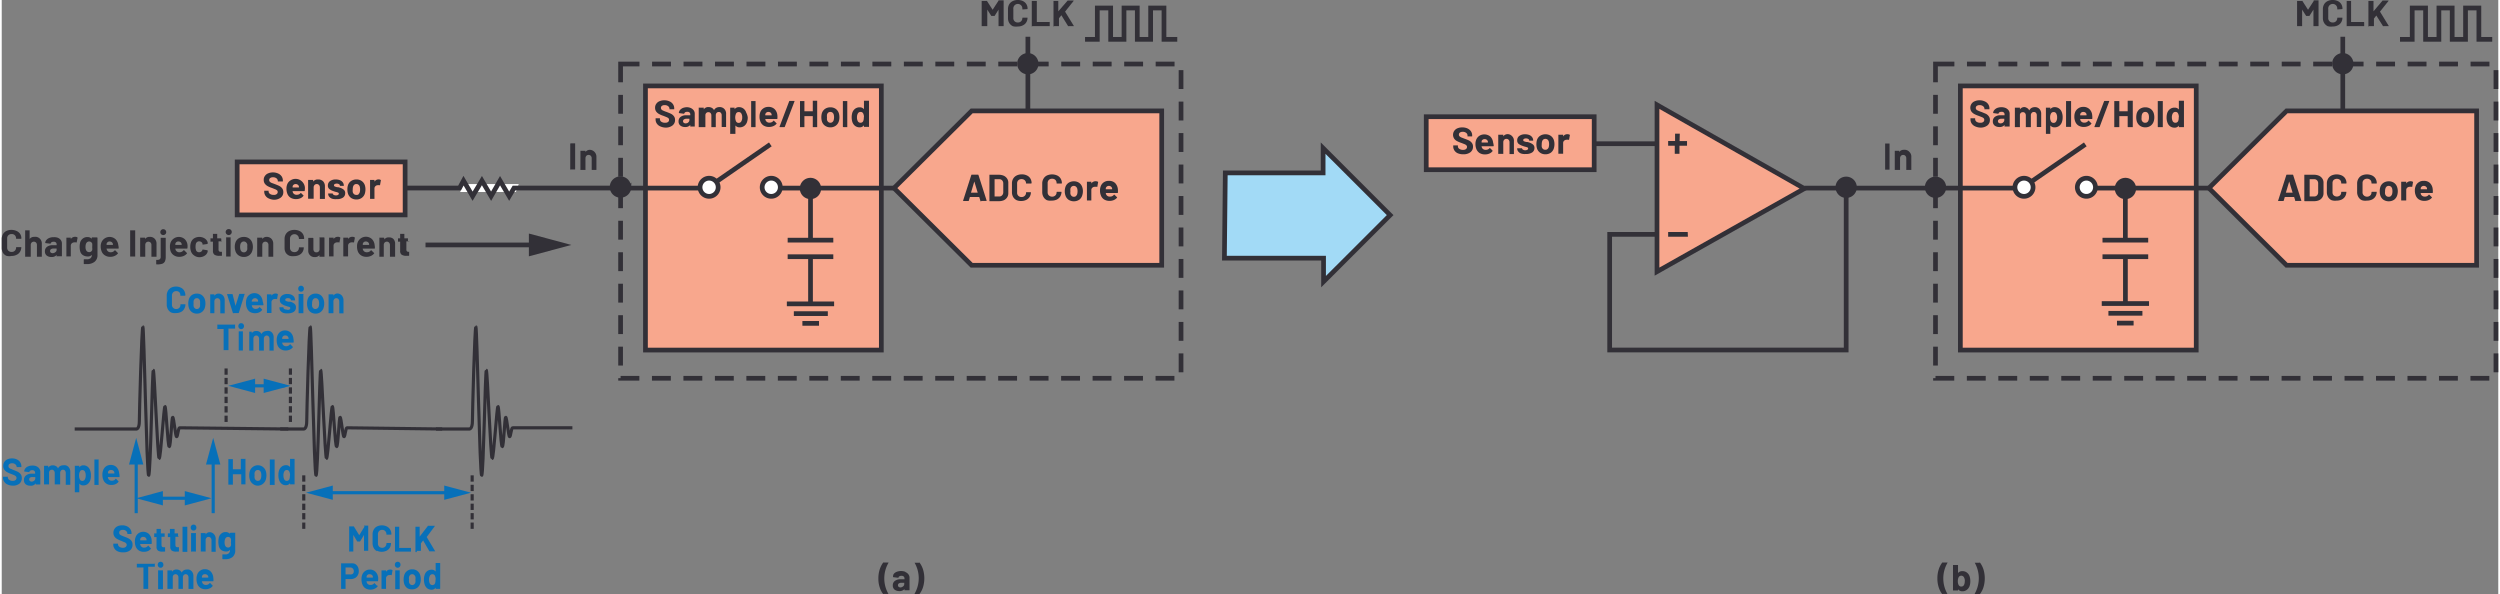 <svg id="e93ba7a4-54af-463c-94c8-017d243a35b2" data-name="Layer 7" xmlns="http://www.w3.org/2000/svg" width="11.02in" height="2.62in" viewBox="0 0 396.59 94.42"><rect x="0" y="0" width="396.59" height="94.42" fill="#808080" stroke="none"/><g id="ef6caf2e-40ca-4453-bf60-efff94585e5b" data-name="Layer 1"><rect x="311.14" y="13.65" width="37.47" height="41.96" fill="#f8a78d" stroke="#323037" stroke-miterlimit="14.3" stroke-width="0.75"/><polygon points="141.74 29.88 154.08 17.62 184.27 17.62 184.27 42.14 154.08 42.14 141.74 29.88" fill="#f8a78d" stroke="#323037" stroke-miterlimit="14.3" stroke-width="0.75" fill-rule="evenodd"/><rect x="98.31" y="10.17" width="89.03" height="49.92" fill="none" stroke="#323037" stroke-miterlimit="8" stroke-width="0.75" stroke-dasharray="3 2 0 0"/><rect x="102.26" y="13.65" width="37.47" height="41.96" fill="#f8a78d" stroke="#323037" stroke-miterlimit="14.3" stroke-width="0.75"/><path d="M104.9,20.93a1.28,1.28,0,0,1-.55-.44,1.14,1.14,0,0,1-.2-.66v-.14s0,0,0-.05l0,0h.69l0,0s0,0,0,.05v.09a.49.49,0,0,0,.22.41,1,1,0,0,0,.6.16.74.74,0,0,0,.48-.13.43.43,0,0,0,.15-.33.37.37,0,0,0-.09-.25,1.14,1.14,0,0,0-.27-.17l-.52-.21a4.12,4.12,0,0,1-.68-.28,1.49,1.49,0,0,1-.47-.39,1,1,0,0,1-.19-.62,1,1,0,0,1,.19-.63,1.1,1.1,0,0,1,.51-.41,1.86,1.86,0,0,1,.77-.15,1.92,1.92,0,0,1,.81.17,1.25,1.25,0,0,1,.56.45,1.18,1.18,0,0,1,.2.67v.09a.08.08,0,0,1,0,.05s0,0,0,0h-.69a.09.09,0,0,1-.06,0,.08.08,0,0,1,0-.05v0a.55.55,0,0,0-.2-.43.85.85,0,0,0-.57-.18.7.7,0,0,0-.44.12A.38.38,0,0,0,105,18a.37.37,0,0,0,.09.25.75.75,0,0,0,.28.18,5.39,5.39,0,0,0,.57.22c.28.11.5.2.66.28a1.25,1.25,0,0,1,.44.36.91.91,0,0,1,.2.61,1.06,1.06,0,0,1-.42.89,1.74,1.74,0,0,1-1.12.33A2.17,2.17,0,0,1,104.9,20.93Z" transform="translate(-0.28 -0.85)" fill="#323037"/><path d="M109.72,18a1.29,1.29,0,0,1,.48.37.9.9,0,0,1,.17.53v2a.08.08,0,0,1,0,.05l0,0h-.71l0,0a.08.08,0,0,1,0-.05v-.2s0,0,0,0,0,0,0,0a1,1,0,0,1-.81.33,1.19,1.19,0,0,1-.76-.23.8.8,0,0,1-.29-.67.86.86,0,0,1,.33-.72,1.44,1.44,0,0,1,.92-.25h.61a0,0,0,0,0,0,0v-.13a.39.39,0,0,0-.12-.31.49.49,0,0,0-.36-.11.71.71,0,0,0-.31.06.37.37,0,0,0-.16.19.07.07,0,0,1-.07.06l-.73-.1s-.07,0-.07-.05a.91.91,0,0,1,.2-.46,1.35,1.35,0,0,1,.47-.32,1.93,1.93,0,0,1,.65-.11A1.71,1.71,0,0,1,109.72,18Zm-.38,2.28a.42.42,0,0,0,.18-.35v-.22a0,0,0,0,0,0,0h-.43a.81.81,0,0,0-.42.1.33.33,0,0,0-.16.29.32.32,0,0,0,.12.26.47.47,0,0,0,.3.09A.7.7,0,0,0,109.34,20.31Z" transform="translate(-0.28 -0.85)" fill="#323037"/><path d="M115.09,18.18a1.09,1.09,0,0,1,.26.79v2s0,0,0,.05l0,0h-.7l0,0s0,0,0-.05v-1.8a.56.56,0,0,0-.13-.39.39.39,0,0,0-.33-.14.45.45,0,0,0-.35.14.58.58,0,0,0-.13.38V21a.08.08,0,0,1,0,.05l0,0h-.7l0,0a.08.08,0,0,1,0-.05v-1.8a.56.56,0,0,0-.13-.39.42.42,0,0,0-.34-.14.43.43,0,0,0-.32.11.49.49,0,0,0-.16.32V21s0,0,0,.05l-.05,0H111L111,21s0,0,0-.05V18s0,0,0-.05,0,0,.05,0h.7s0,0,.05,0,0,0,0,.05v.23s0,0,0,0h0a.84.84,0,0,1,.76-.37,1,1,0,0,1,.53.13.79.79,0,0,1,.34.36,0,0,0,0,0,0,0,.86.86,0,0,1,.36-.37,1.07,1.07,0,0,1,.51-.12A1,1,0,0,1,115.09,18.18Z" transform="translate(-0.28 -0.85)" fill="#323037"/><path d="M118.79,19.5a2.27,2.27,0,0,1-.12.75,1.33,1.33,0,0,1-.43.6,1.21,1.21,0,0,1-.74.23.81.81,0,0,1-.67-.3h0a0,0,0,0,0,0,0v1.29a.06.06,0,0,1,0,.05l0,0H116l0,0a.06.06,0,0,1,0-.05V18s0,0,0-.05,0,0,0,0h.7s0,0,0,0,0,0,0,.05v.2a0,0,0,0,0,0,0h0a.83.83,0,0,1,.7-.33,1.16,1.16,0,0,1,.71.23,1.28,1.28,0,0,1,.44.65A2.18,2.18,0,0,1,118.79,19.5Zm-.88,0a1.16,1.16,0,0,0-.13-.6.46.46,0,0,0-.44-.25.44.44,0,0,0-.41.25,1.52,1.52,0,0,0,0,1.23.44.44,0,0,0,.41.24.46.46,0,0,0,.42-.23A1.19,1.19,0,0,0,117.91,19.48Z" transform="translate(-0.28 -0.85)" fill="#323037"/><path d="M119.33,21s0,0,0-.05V16.9a.06.06,0,0,1,0,0l0,0h.7l0,0a.06.06,0,0,1,0,0V21s0,0,0,.05l0,0h-.7Z" transform="translate(-0.28 -0.85)" fill="#323037"/><path d="M123.5,19.68c0,.05,0,.07-.08.07h-1.85s0,0,0,0a2.17,2.17,0,0,0,.07.24.63.63,0,0,0,.64.34.71.71,0,0,0,.6-.31.07.07,0,0,1,.06,0l0,0,.43.42a.09.09,0,0,1,0,.06l0,0a1.37,1.37,0,0,1-.51.38,1.74,1.74,0,0,1-.69.14,1.61,1.61,0,0,1-.87-.23,1.29,1.29,0,0,1-.51-.66,1.92,1.92,0,0,1-.13-.78,1.78,1.78,0,0,1,.09-.59,1.27,1.27,0,0,1,.48-.67,1.36,1.36,0,0,1,.82-.26,1.37,1.37,0,0,1,1,.35,1.57,1.57,0,0,1,.44.93A2.75,2.75,0,0,1,123.5,19.68Zm-1.92-.7a.9.9,0,0,0,0,.19,0,0,0,0,0,0,0h1s0,0,0,0l0-.17a.56.56,0,0,0-.19-.28.58.58,0,0,0-.33-.09A.48.48,0,0,0,121.58,19Z" transform="translate(-0.28 -0.85)" fill="#323037"/><path d="M123.83,21l1.54-4.06a.09.09,0,0,1,.09-.06h.69q.09,0,.06.09L124.67,21a.08.08,0,0,1-.08.05h-.7C123.83,21,123.81,21,123.83,21Z" transform="translate(-0.28 -0.85)" fill="#323037"/><path d="M129.12,16.85l0,0h.7l0,0a.06.06,0,0,1,0,0V21s0,0,0,.05l0,0h-.7l0,0a.08.08,0,0,1,0-.05V19.3a0,0,0,0,0,0,0h-1.33a0,0,0,0,0,0,0V21s0,0,0,.05l0,0h-.7l0,0s0,0,0-.05V16.9a.06.06,0,0,1,0,0l0,0h.7l0,0a.06.06,0,0,1,0,0v1.62a0,0,0,0,0,0,0h1.33a0,0,0,0,0,0,0V16.9S129.11,16.87,129.12,16.85Z" transform="translate(-0.28 -0.85)" fill="#323037"/><path d="M131.06,20.82a1.32,1.32,0,0,1-.5-.72,2.48,2.48,0,0,1,0-1.25,1.34,1.34,0,0,1,.5-.7,1.46,1.46,0,0,1,.87-.25,1.41,1.41,0,0,1,.84.25,1.35,1.35,0,0,1,.49.69,2.18,2.18,0,0,1,.09.63,2,2,0,0,1-.08.61,1.34,1.34,0,0,1-.49.73,1.4,1.4,0,0,1-.86.27A1.42,1.42,0,0,1,131.06,20.82Zm1.19-.59a.62.62,0,0,0,.2-.33,1.73,1.73,0,0,0,.05-.42,1.67,1.67,0,0,0-.05-.42.65.65,0,0,0-.2-.32.58.58,0,0,0-.68,0,.64.64,0,0,0-.19.32,1.45,1.45,0,0,0,0,.42,2.12,2.12,0,0,0,0,.42.68.68,0,0,0,.2.33.53.53,0,0,0,.35.12A.48.48,0,0,0,132.25,20.23Z" transform="translate(-0.28 -0.85)" fill="#323037"/><path d="M133.9,21s0,0,0-.05V16.9a.06.06,0,0,1,0,0l0,0h.7l0,0s0,0,0,0V21a.08.08,0,0,1,0,.05l0,0H134Z" transform="translate(-0.28 -0.85)" fill="#323037"/><path d="M137.25,16.85l.05,0h.7l.05,0a.06.06,0,0,1,0,0V21s0,0,0,.05L138,21h-.7l-.05,0a.08.08,0,0,1,0-.05v-.2s0,0,0,0h0a.83.83,0,0,1-.69.33,1.17,1.17,0,0,1-.72-.23,1.32,1.32,0,0,1-.44-.65,2.55,2.55,0,0,1-.1-.72,2.42,2.42,0,0,1,.11-.75,1.3,1.3,0,0,1,.44-.61,1.15,1.15,0,0,1,.73-.22.81.81,0,0,1,.67.3s0,0,0,0,0,0,0,0V16.9S137.24,16.87,137.25,16.85Zm0,2.64a1.23,1.23,0,0,0-.13-.63.43.43,0,0,0-.4-.23.47.47,0,0,0-.43.23,1.19,1.19,0,0,0-.15.64,1.21,1.21,0,0,0,.13.6.48.48,0,0,0,.44.25.46.46,0,0,0,.42-.25A1.29,1.29,0,0,0,137.22,19.49Z" transform="translate(-0.28 -0.85)" fill="#323037"/><path d="M155.74,32.72l-.18-.58s0,0,0,0h-1.48s0,0,0,0l-.17.58a.08.08,0,0,1-.08.06H153s0,0,0,0,0,0,0-.06l1.3-4.06a.07.07,0,0,1,.07-.06h1a.07.07,0,0,1,.07.06l1.3,4.06v0s0,.05-.07.05h-.76A.08.08,0,0,1,155.74,32.72Zm-1.48-1.26h1.06s0,0,0,0l-.54-1.78s0,0,0,0a0,0,0,0,0,0,0l-.53,1.78S154.24,31.46,154.26,31.46Z" transform="translate(-0.28 -0.85)" fill="#323037"/><path d="M157.18,32.76s0,0,0,0V28.66s0,0,0-.05a.05.05,0,0,1,0,0h1.5a2,2,0,0,1,.79.16,1.27,1.27,0,0,1,.52.45,1.15,1.15,0,0,1,.19.67v1.65a1.17,1.17,0,0,1-.19.67,1.27,1.27,0,0,1-.52.45,2,2,0,0,1-.79.15h-1.5S157.19,32.78,157.18,32.76Zm.85-.7h.73a.55.55,0,0,0,.44-.19.68.68,0,0,0,.18-.5V30a.71.71,0,0,0-.17-.49.58.58,0,0,0-.46-.19H158a0,0,0,0,0,0,0V32A0,0,0,0,0,158,32.06Z" transform="translate(-0.28 -0.85)" fill="#323037"/><path d="M161.5,32.65a1.29,1.29,0,0,1-.55-.51,1.49,1.49,0,0,1-.19-.77V30a1.45,1.45,0,0,1,.19-.76,1.29,1.29,0,0,1,.55-.51,1.77,1.77,0,0,1,.82-.18,1.73,1.73,0,0,1,.81.17,1.23,1.23,0,0,1,.55.48,1.38,1.38,0,0,1,.2.73s0,.06-.08.07l-.7,0h0S163,30,163,30a.69.69,0,0,0-.2-.51.73.73,0,0,0-.51-.19.74.74,0,0,0-.52.19.69.69,0,0,0-.19.51v1.45a.65.65,0,0,0,.19.5.7.7,0,0,0,.52.2.69.69,0,0,0,.51-.2.65.65,0,0,0,.2-.5.06.06,0,0,1,.07-.07l.7,0,0,0a.05.05,0,0,1,0,0,1.41,1.41,0,0,1-.2.74,1.31,1.31,0,0,1-.55.49,1.86,1.86,0,0,1-.81.17A1.77,1.77,0,0,1,161.5,32.65Z" transform="translate(-0.28 -0.85)" fill="#323037"/><path d="M166.31,32.65a1.27,1.27,0,0,1-.54-.51,1.5,1.5,0,0,1-.2-.77V30a1.46,1.46,0,0,1,.2-.76,1.27,1.27,0,0,1,.54-.51,2,2,0,0,1,1.64,0,1.26,1.26,0,0,1,.54.48,1.38,1.38,0,0,1,.2.73s0,.06-.07.07l-.71,0h0s-.06,0-.06-.07a.69.69,0,0,0-.19-.51.74.74,0,0,0-.52-.19.75.75,0,0,0-.52.19.69.69,0,0,0-.19.51v1.45a.65.65,0,0,0,.19.5.72.72,0,0,0,.52.2.7.7,0,0,0,.52-.2.65.65,0,0,0,.19-.5.07.07,0,0,1,.07-.07l.71,0,0,0a.08.08,0,0,1,0,0,1.41,1.41,0,0,1-.2.74,1.35,1.35,0,0,1-.54.49,1.94,1.94,0,0,1-.82.17A1.8,1.8,0,0,1,166.31,32.65Z" transform="translate(-0.28 -0.85)" fill="#323037"/><path d="M169.73,32.57a1.36,1.36,0,0,1-.49-.72,2,2,0,0,1-.09-.61,2.11,2.11,0,0,1,.09-.64,1.28,1.28,0,0,1,.5-.7,1.53,1.53,0,0,1,.86-.25,1.44,1.44,0,0,1,.84.25,1.33,1.33,0,0,1,.49.69,1.89,1.89,0,0,1,.1.63,2,2,0,0,1-.09.61,1.36,1.36,0,0,1-.48.74,1.57,1.57,0,0,1-1.73,0Zm1.2-.58a.68.68,0,0,0,.2-.33,1.86,1.86,0,0,0,.05-.42,1.75,1.75,0,0,0-.05-.43.67.67,0,0,0-.21-.32.52.52,0,0,0-.33-.11.53.53,0,0,0-.34.11.65.65,0,0,0-.2.32,1.6,1.6,0,0,0,0,.43,1.56,1.56,0,0,0,0,.42.68.68,0,0,0,.2.33.5.5,0,0,0,.34.12A.49.49,0,0,0,170.93,32Z" transform="translate(-0.28 -0.85)" fill="#323037"/><path d="M174.44,29.74a.08.08,0,0,1,0,.09l-.12.69s0,.06-.09,0a.66.66,0,0,0-.21,0h-.13a.6.6,0,0,0-.37.16.48.48,0,0,0-.15.37v1.64s0,0,0,0,0,0,0,0h-.7s0,0,0,0,0,0,0,0V29.77a.06.06,0,0,1,0-.05l0,0h.7l0,0a.06.06,0,0,1,0,.05V30a0,0,0,0,0,0,0s0,0,0,0a.78.78,0,0,1,.66-.36A.7.7,0,0,1,174.44,29.74Z" transform="translate(-0.28 -0.85)" fill="#323037"/><path d="M177.59,31.43a.07.07,0,0,1-.08.08h-1.85s0,0,0,0a2.17,2.17,0,0,0,.07.24.63.63,0,0,0,.64.33.72.72,0,0,0,.6-.31s0,0,.06,0l0,0,.43.42a.09.09,0,0,1,0,.06l0,0a1.48,1.48,0,0,1-.51.38,1.73,1.73,0,0,1-.69.13,1.61,1.61,0,0,1-.87-.23,1.29,1.29,0,0,1-.51-.66,1.92,1.92,0,0,1-.13-.78,1.68,1.68,0,0,1,.09-.58,1.29,1.29,0,0,1,.48-.68,1.35,1.35,0,0,1,.82-.25,1.37,1.37,0,0,1,1,.34,1.62,1.62,0,0,1,.44.93A2.83,2.83,0,0,1,177.59,31.43Zm-1.92-.7a.9.9,0,0,0,0,.19,0,0,0,0,0,0,0h1s0,0,0,0,0-.17,0-.16a.51.51,0,0,0-.52-.38A.49.49,0,0,0,175.67,30.73Z" transform="translate(-0.28 -0.85)" fill="#323037"/><path d="M90.59,27.8a.05.05,0,0,1,0-.05V23.7a.12.12,0,0,1,.08-.08h.7a.05.05,0,0,1,0,0,.08.08,0,0,1,0,.05v4.05a.08.08,0,0,1,0,.05s0,0,0,0h-.7S90.6,27.82,90.59,27.8Z" transform="translate(-0.28 -0.85)" fill="#323037"/><path d="M94.46,25a1.08,1.08,0,0,1,.29.79v2s0,0,0,.05,0,0,0,0H94s0,0,0,0,0,0,0-.05V26a.56.56,0,0,0-.14-.39.46.46,0,0,0-.36-.15.45.45,0,0,0-.35.15.56.56,0,0,0-.14.39v1.79s0,0,0,.05,0,0-.05,0h-.7s0,0-.05,0,0,0,0-.05V24.81a.06.06,0,0,1,0,0l.05,0h.7l.05,0a.06.06,0,0,1,0,0V25s0,0,0,0,0,0,0,0a.85.85,0,0,1,.73-.35A1.06,1.06,0,0,1,94.46,25Z" transform="translate(-0.28 -0.85)" fill="#323037"/><line x1="163.01" y1="17.42" x2="163.01" y2="5.84" fill="none" stroke="#323037" stroke-miterlimit="14.3" stroke-width="0.75"/><path d="M158.68.9h.7l.06,0s0,0,0,0V5s0,0,0,0l-.06,0h-.7l-.05,0s0,0,0,0V2.38s0,0,0,0,0,0,0,0l-.63,1a.11.11,0,0,1-.09,0h-.35a.09.09,0,0,1-.08,0l-.64-1s0,0,0,0,0,0,0,0V5a.06.06,0,0,1,0,0l-.05,0H156l-.05,0s0,0,0,0V1s0,0,0,0l.05,0h.7a.11.11,0,0,1,.09,0l.9,1.4s0,0,0,0L158.6,1A.1.1,0,0,1,158.68.9Z" transform="translate(-0.28 -0.85)" fill="#323037"/><path d="M160.87,5a1.38,1.38,0,0,1-.55-.52,1.45,1.45,0,0,1-.19-.76V2.3a1.48,1.48,0,0,1,.19-.76,1.29,1.29,0,0,1,.55-.51,1.77,1.77,0,0,1,.82-.18,1.86,1.86,0,0,1,.81.17,1.31,1.31,0,0,1,.55.49,1.35,1.35,0,0,1,.19.73s0,.06-.07.06l-.7.05h0s-.06,0-.06-.07a.72.72,0,1,0-1.43,0V3.73a.69.69,0,0,0,.2.5.69.69,0,0,0,.52.19.67.67,0,0,0,.71-.69s0-.07.07-.07l.7,0,.05,0s0,0,0,0a1.35,1.35,0,0,1-.19.73,1.25,1.25,0,0,1-.55.49,1.73,1.73,0,0,1-.81.18A1.77,1.77,0,0,1,160.87,5Z" transform="translate(-0.28 -0.85)" fill="#323037"/><path d="M163.91,5.08s0,0,0,0V1s0,0,0,0l.05,0h.7l.05,0s0,0,0,0V4.34a0,0,0,0,0,0,0h2a.05.05,0,0,1,.05,0s0,0,0,0V5a.06.06,0,0,1,0,0l-.05,0H164Z" transform="translate(-0.28 -0.85)" fill="#323037"/><path d="M167.36,5.08s0,0,0,0V1s0,0,0,0l0,0h.7l.06,0s0,0,0,0V2.65s0,0,0,0,0,0,0,0L169.61.94a.1.1,0,0,1,.09,0h.79a.06.06,0,0,1,.06,0,.07.07,0,0,1,0,.06L169.2,2.7a.08.08,0,0,0,0,0L170.61,5a.08.08,0,0,1,0,0s0,0-.06,0h-.79a.08.08,0,0,1-.08,0l-1.07-1.73h0l-.38.48a0,0,0,0,0,0,0V5s0,0,0,0l-.06,0h-.7Z" transform="translate(-0.28 -0.85)" fill="#323037"/><rect x="37.4" y="25.72" width="26.68" height="8.42" fill="#f8a78d" stroke="#323037" stroke-miterlimit="14.3" stroke-width="0.75"/><path d="M42.73,32.39a1.21,1.21,0,0,1-.55-.44,1.14,1.14,0,0,1-.2-.66v-.14s0,0,0,0l0,0h.69l0,0s0,0,0,0v.09a.49.49,0,0,0,.22.41,1,1,0,0,0,.6.16.69.69,0,0,0,.47-.13.41.41,0,0,0,.16-.33.37.37,0,0,0-.09-.25,1.14,1.14,0,0,0-.27-.17l-.52-.21a4.12,4.12,0,0,1-.68-.28,1.49,1.49,0,0,1-.47-.39,1,1,0,0,1-.19-.62,1,1,0,0,1,.19-.63,1.1,1.1,0,0,1,.51-.41,1.86,1.86,0,0,1,.77-.15,1.92,1.92,0,0,1,.81.17,1.32,1.32,0,0,1,.56.45,1.18,1.18,0,0,1,.2.67v.09a.14.14,0,0,1,0,.06l-.05,0h-.7l-.05,0a.14.14,0,0,1,0-.06v0a.57.57,0,0,0-.2-.43.85.85,0,0,0-.57-.18.7.7,0,0,0-.44.12.38.38,0,0,0-.16.33.37.37,0,0,0,.09.25.91.91,0,0,0,.28.19l.57.21c.28.11.5.2.66.28a1.25,1.25,0,0,1,.44.36.93.93,0,0,1,.2.61,1.05,1.05,0,0,1-.42.89,1.74,1.74,0,0,1-1.12.33A2.17,2.17,0,0,1,42.73,32.39Z" transform="translate(-0.28 -0.85)" fill="#323037"/><path d="M48.41,31.14c0,.05,0,.07-.08.07H46.48s0,0,0,0a1.05,1.05,0,0,0,.06.24.63.63,0,0,0,.64.34.73.73,0,0,0,.61-.31.05.05,0,0,1,0,0,.05.05,0,0,1,0,0l.43.42a.09.09,0,0,1,0,.06l0,0a1.25,1.25,0,0,1-.51.39,1.73,1.73,0,0,1-.69.13,1.61,1.61,0,0,1-.87-.23,1.29,1.29,0,0,1-.51-.66,2.11,2.11,0,0,1-.13-.78,1.78,1.78,0,0,1,.09-.59,1.28,1.28,0,0,1,.49-.67A1.46,1.46,0,0,1,48,29.7a1.51,1.51,0,0,1,.44.93A2.75,2.75,0,0,1,48.41,31.14Zm-1.92-.7s0,.12,0,.19a0,0,0,0,0,0,0h1s0,0,0,0l0-.17a.45.45,0,0,0-.19-.27.52.52,0,0,0-.33-.1A.48.48,0,0,0,46.49,30.44Z" transform="translate(-0.28 -0.85)" fill="#323037"/><path d="M51.33,29.65a1.12,1.12,0,0,1,.29.8v2s0,0,0,0,0,0-.05,0h-.7s0,0-.05,0,0,0,0,0V30.63a.56.56,0,0,0-.14-.39.46.46,0,0,0-.36-.15.45.45,0,0,0-.35.15.56.56,0,0,0-.14.39v1.79s0,0,0,0,0,0-.05,0H49s0,0-.05,0,0,0,0,0V29.48s0,0,0-.05l.05,0h.7l.05,0s0,0,0,.05v.23h0a.85.85,0,0,1,.73-.35A1.09,1.09,0,0,1,51.33,29.65Z" transform="translate(-0.28 -0.85)" fill="#323037"/><path d="M52.77,32.42a1.09,1.09,0,0,1-.47-.32.7.7,0,0,1-.16-.46v-.06a.08.08,0,0,1,0,0l.05,0h.67l0,0a.08.08,0,0,1,0,0h0a.27.27,0,0,0,.15.22.68.68,0,0,0,.37.09.58.58,0,0,0,.33-.08.23.23,0,0,0,.12-.2.17.17,0,0,0-.11-.16,1.62,1.62,0,0,0-.35-.11,3.92,3.92,0,0,1-.44-.14,2,2,0,0,1-.62-.33.67.67,0,0,1-.22-.55.83.83,0,0,1,.34-.7,1.46,1.46,0,0,1,.92-.26,1.74,1.74,0,0,1,.67.12,1,1,0,0,1,.44.34.84.84,0,0,1,.16.51s0,0,0,.05l0,0H54l0,0s0,0,0-.05a.26.26,0,0,0-.14-.22.63.63,0,0,0-.35-.09.65.65,0,0,0-.33.07.22.22,0,0,0-.12.2.19.19,0,0,0,.12.18,1.91,1.91,0,0,0,.41.12l.15,0,.18.05a1.9,1.9,0,0,1,.67.33.67.67,0,0,1,.25.57.82.82,0,0,1-.35.7,1.67,1.67,0,0,1-1,.24A1.87,1.87,0,0,1,52.77,32.42Z" transform="translate(-0.28 -0.85)" fill="#323037"/><path d="M55.76,32.28a1.36,1.36,0,0,1-.49-.72,2.07,2.07,0,0,1-.08-.62,2.09,2.09,0,0,1,.08-.63,1.28,1.28,0,0,1,.5-.7,1.45,1.45,0,0,1,.86-.25,1.37,1.37,0,0,1,.84.25,1.35,1.35,0,0,1,.5.69,2.18,2.18,0,0,1,.09.63,2.37,2.37,0,0,1-.08.61,1.31,1.31,0,0,1-.49.73,1.4,1.4,0,0,1-.86.27A1.47,1.47,0,0,1,55.76,32.28Zm1.2-.59a.62.62,0,0,0,.2-.33,1.73,1.73,0,0,0,.05-.42,1.67,1.67,0,0,0-.05-.42.65.65,0,0,0-.2-.32.5.5,0,0,0-.34-.11.48.48,0,0,0-.34.11.64.64,0,0,0-.19.32,1.45,1.45,0,0,0-.05.42,1.56,1.56,0,0,0,0,.42.68.68,0,0,0,.2.33.53.53,0,0,0,.35.12A.48.48,0,0,0,57,31.69Z" transform="translate(-0.28 -0.85)" fill="#323037"/><path d="M60.5,29.45a.08.08,0,0,1,0,.09l-.12.68c0,.05,0,.07-.09.05a.66.66,0,0,0-.21,0H60a.52.52,0,0,0-.36.16.48.48,0,0,0-.15.37v1.64a.05.05,0,0,1,0,0s0,0,0,0h-.7s0,0,0,0a.08.08,0,0,1,0,0V29.48a.08.08,0,0,1,0-.05l0,0h.7l0,0a.05.05,0,0,1,0,.05v.23s0,0,0,0h0a.75.75,0,0,1,.66-.36A.59.59,0,0,1,60.5,29.45Z" transform="translate(-0.28 -0.85)" fill="#323037"/><path d="M1,41.48A1.29,1.29,0,0,1,.47,41a1.56,1.56,0,0,1-.19-.76V38.82a1.56,1.56,0,0,1,.19-.76A1.29,1.29,0,0,1,1,37.55a1.8,1.8,0,0,1,.82-.18,1.86,1.86,0,0,1,.81.17A1.31,1.31,0,0,1,3.2,38a1.35,1.35,0,0,1,.2.73s0,.05-.08.06l-.7,0h0a.05.05,0,0,1-.06-.06.69.69,0,0,0-.2-.51.67.67,0,0,0-.51-.19.71.71,0,0,0-.52.19.69.69,0,0,0-.19.51v1.44a.69.69,0,0,0,.19.51.71.71,0,0,0,.52.19.67.67,0,0,0,.51-.19.69.69,0,0,0,.2-.51s0-.06.07-.06l.7,0a.07.07,0,0,1,.06,0,.05.05,0,0,1,0,0,1.38,1.38,0,0,1-.2.73,1.25,1.25,0,0,1-.55.49,1.73,1.73,0,0,1-.81.18A1.68,1.68,0,0,1,1,41.48Z" transform="translate(-0.28 -0.85)" fill="#323037"/><path d="M6.35,38.78a1.07,1.07,0,0,1,.3.8v2s0,0,0,.05l0,0H5.87l0,0s0,0,0-.05v-1.8a.56.56,0,0,0-.13-.39.51.51,0,0,0-.72,0,.56.56,0,0,0-.13.39v1.8s0,0,0,.05l0,0H4l0,0s0,0,0-.05V37.49a.08.08,0,0,1,0-.05l0,0h.71l0,0a.08.08,0,0,1,0,.05v1.33s0,0,0,0h0a.83.83,0,0,1,.73-.34A1,1,0,0,1,6.35,38.78Z" transform="translate(-0.28 -0.85)" fill="#323037"/><path d="M9.19,38.62a1.07,1.07,0,0,1,.48.37.9.9,0,0,1,.17.52v2s0,0,0,.05l-.05,0h-.7L9,41.6s0,0,0-.05v-.2a0,0,0,0,0,0,0l0,0a1,1,0,0,1-.81.33,1.21,1.21,0,0,1-.76-.23.81.81,0,0,1-.29-.67.86.86,0,0,1,.33-.72,1.44,1.44,0,0,1,.92-.26H9a0,0,0,0,0,0,0v-.13a.41.41,0,0,0-.12-.31.53.53,0,0,0-.36-.11.56.56,0,0,0-.3.07.26.26,0,0,0-.16.18s0,.07-.08.06l-.73-.09s-.07,0-.06-.06a.74.74,0,0,1,.2-.45,1.15,1.15,0,0,1,.47-.32,1.67,1.67,0,0,1,.65-.11A1.67,1.67,0,0,1,9.19,38.62ZM8.81,40.9A.43.43,0,0,0,9,40.54v-.21a0,0,0,0,0,0,0H8.53a.73.73,0,0,0-.42.1.33.33,0,0,0-.15.29.28.28,0,0,0,.11.25.45.45,0,0,0,.31.1A.69.69,0,0,0,8.81,40.9Z" transform="translate(-0.28 -0.85)" fill="#323037"/><path d="M12.32,38.58s0,0,0,.09l-.13.68s0,.06-.08,0a.66.66,0,0,0-.21,0h-.13a.66.66,0,0,0-.37.16.5.5,0,0,0-.15.38v1.64s0,0,0,.05l0,0h-.7l0,0a.06.06,0,0,1,0-.05V38.61s0,0,0,0a.05.05,0,0,1,0,0h.7a.05.05,0,0,1,0,0,.08.08,0,0,1,0,0v.22s0,0,0,0h0a.78.78,0,0,1,.66-.36A.55.55,0,0,1,12.32,38.58Z" transform="translate(-0.28 -0.85)" fill="#323037"/><path d="M14.66,38.56a.05.05,0,0,1,.05,0h.7a.12.12,0,0,1,.08.08v2.73A1.3,1.3,0,0,1,15,42.46a1.86,1.86,0,0,1-1.16.34l-.47,0s-.06,0-.06-.08l0-.62s0-.07.09-.06l.39,0a.92.92,0,0,0,.59-.16.67.67,0,0,0,.21-.54s0,0,0,0h0a.83.83,0,0,1-.66.25,1.39,1.39,0,0,1-.72-.19,1,1,0,0,1-.46-.61,2.89,2.89,0,0,1,0-1.47,1.23,1.23,0,0,1,.43-.59,1.12,1.12,0,0,1,.7-.22.9.9,0,0,1,.7.27h0s0,0,0,0v-.14A.08.08,0,0,1,14.66,38.56Zm0,1.49a2.36,2.36,0,0,0,0-.29,1.29,1.29,0,0,0,0-.19.61.61,0,0,0-.18-.26.55.55,0,0,0-.32-.1.49.49,0,0,0-.3.1.55.55,0,0,0-.19.26,1.28,1.28,0,0,0-.08.49,1.15,1.15,0,0,0,.07.48.55.55,0,0,0,.19.26.51.51,0,0,0,.32.1.49.49,0,0,0,.32-.1.52.52,0,0,0,.17-.26A2,2,0,0,0,14.64,40.05Z" transform="translate(-0.28 -0.85)" fill="#323037"/><path d="M18.86,40.27s0,.07-.08.07H16.93s0,0,0,0a1.09,1.09,0,0,0,.07.24.62.62,0,0,0,.63.34.74.74,0,0,0,.61-.32s0,0,.05,0l0,0,.43.43a.06.06,0,0,1,0,.1,1.32,1.32,0,0,1-.51.38,1.65,1.65,0,0,1-.68.14,1.53,1.53,0,0,1-.87-.24,1.3,1.3,0,0,1-.52-.65A2.15,2.15,0,0,1,16,40a1.72,1.72,0,0,1,.09-.58,1.41,1.41,0,0,1,2.26-.58,1.51,1.51,0,0,1,.44.93A2.06,2.06,0,0,1,18.86,40.27Zm-1.92-.7a.78.78,0,0,0,0,.19,0,0,0,0,0,0,0h1s0,0,0,0l0-.17a.56.56,0,0,0-.19-.28.59.59,0,0,0-.33-.1A.48.48,0,0,0,16.94,39.57Z" transform="translate(-0.28 -0.85)" fill="#323037"/><path d="M20.68,41.6s0,0,0-.05V37.49a.08.08,0,0,1,0-.05l.05,0h.7l.05,0s0,0,0,.05v4.06a.06.06,0,0,1,0,.05l-.05,0h-.7Z" transform="translate(-0.28 -0.85)" fill="#323037"/><path d="M24.58,38.78a1.11,1.11,0,0,1,.29.8v2s0,0,0,.05l-.05,0h-.7l-.06,0s0,0,0-.05v-1.8a.56.56,0,0,0-.13-.39.51.51,0,0,0-.72,0,.56.56,0,0,0-.13.39v1.8s0,0,0,.05l-.05,0h-.7l-.06,0s0,0,0-.05V38.61a.08.08,0,0,1,0,0,.09.09,0,0,1,.06,0H23s0,0,.05,0a.08.08,0,0,1,0,0v.21s0,0,0,0,0,0,0,0a.83.83,0,0,1,.73-.34A1,1,0,0,1,24.58,38.78Z" transform="translate(-0.28 -0.85)" fill="#323037"/><path d="M24.82,42.77V42.2c0-.05,0-.07.07-.07a.75.75,0,0,0,.5-.1.49.49,0,0,0,.14-.4v-3s0,0,0,0a.05.05,0,0,1,.05,0h.7a.05.05,0,0,1,.05,0s0,0,0,0v3a1.71,1.71,0,0,1-.13.75.78.78,0,0,1-.45.38,2.69,2.69,0,0,1-.89.09C24.84,42.84,24.82,42.82,24.82,42.77Zm.78-4.72a.47.47,0,1,1,.68,0,.48.48,0,0,1-.34.14A.46.46,0,0,1,25.6,38.05Z" transform="translate(-0.28 -0.85)" fill="#323037"/><path d="M29.78,40.27s0,.07-.08.07H27.85s0,0,0,0a1.09,1.09,0,0,0,.07.24.62.62,0,0,0,.63.34.74.74,0,0,0,.61-.32s0,0,.05,0l.05,0,.43.43a.06.06,0,0,1,0,.1,1.32,1.32,0,0,1-.51.38,1.65,1.65,0,0,1-.68.14,1.51,1.51,0,0,1-.87-.24,1.3,1.3,0,0,1-.52-.65A2.15,2.15,0,0,1,27,40a1.72,1.72,0,0,1,.09-.58,1.41,1.41,0,0,1,2.26-.58,1.51,1.51,0,0,1,.44.93A2.06,2.06,0,0,1,29.78,40.27Zm-1.92-.7a.78.78,0,0,0,0,.19,0,0,0,0,0,0,0h1s0,0,0,0l0-.17a.56.56,0,0,0-.19-.28.59.59,0,0,0-.33-.1A.48.48,0,0,0,27.86,39.57Z" transform="translate(-0.28 -0.85)" fill="#323037"/><path d="M30.84,41.43a1.28,1.28,0,0,1-.5-.66,2.16,2.16,0,0,1-.11-.71,2.1,2.1,0,0,1,.11-.7,1.25,1.25,0,0,1,.49-.64,1.62,1.62,0,0,1,1.68,0,1.16,1.16,0,0,1,.48.6.59.59,0,0,1,0,.22h0a.07.07,0,0,1-.06.07l-.69.1h0a.07.07,0,0,1-.07-.06l0-.1a.48.48,0,0,0-.19-.26.62.62,0,0,0-.34-.1.49.49,0,0,0-.32.1.51.51,0,0,0-.19.26,1.63,1.63,0,0,0-.06.49,1.66,1.66,0,0,0,.06.5.49.49,0,0,0,.18.28.52.52,0,0,0,.33.1.54.54,0,0,0,.33-.1.48.48,0,0,0,.19-.27s0,0,0,0a0,0,0,0,0,0,0s0-.06.08-.06l.69.11a.07.07,0,0,1,.06.07.65.65,0,0,1,0,.18,1.06,1.06,0,0,1-.49.63,1.54,1.54,0,0,1-.83.23A1.42,1.42,0,0,1,30.84,41.43Z" transform="translate(-0.28 -0.85)" fill="#323037"/><path d="M35.29,39.19s0,0,0,0h-.57a0,0,0,0,0,0,0v1.27a.43.43,0,0,0,.08.3.33.33,0,0,0,.26.09h.2s0,0,0,0a.08.08,0,0,1,0,0v.57a.06.06,0,0,1-.07.07l-.36,0a1.39,1.39,0,0,1-.75-.17.74.74,0,0,1-.25-.62V39.24a0,0,0,0,0,0,0h-.34s0,0-.05,0,0,0,0,0v-.53s0,0,0,0a.05.05,0,0,1,.05,0h.34a0,0,0,0,0,0,0v-.71a.08.08,0,0,1,0,0l0,0h.68l0,0a.08.08,0,0,1,0,0v.71a0,0,0,0,0,0,0h.57a.12.12,0,0,1,.08.08v.53A.05.05,0,0,1,35.29,39.19Z" transform="translate(-0.28 -0.85)" fill="#323037"/><path d="M36,38.05a.47.47,0,0,1,.34-.81.48.48,0,0,1,.35.13.49.49,0,0,1,.13.34.48.48,0,0,1-.48.48A.48.48,0,0,1,36,38.05Zm-.07,3.55s0,0,0-.05V38.6a.08.08,0,0,1,0-.05l0,0h.71l0,0a.08.08,0,0,1,0,.05v2.95s0,0,0,.05l0,0h-.71Z" transform="translate(-0.28 -0.85)" fill="#323037"/><path d="M37.88,41.4a1.24,1.24,0,0,1-.49-.72,2,2,0,0,1-.09-.61,2.11,2.11,0,0,1,.09-.64,1.28,1.28,0,0,1,.49-.69,1.46,1.46,0,0,1,.87-.25,1.37,1.37,0,0,1,.84.25,1.31,1.31,0,0,1,.49.69,2.19,2.19,0,0,1,.1.63,1.93,1.93,0,0,1-.09.6,1.33,1.33,0,0,1-.49.74,1.38,1.38,0,0,1-.86.27A1.4,1.4,0,0,1,37.88,41.4Zm1.2-.58a.68.68,0,0,0,.2-.33,1.87,1.87,0,0,0,0-.42,1.8,1.8,0,0,0,0-.43.71.71,0,0,0-.21-.31.48.48,0,0,0-.33-.12.49.49,0,0,0-.34.12.62.62,0,0,0-.2.31,1.53,1.53,0,0,0-.05.43,1.5,1.5,0,0,0,.05.42.62.62,0,0,0,.2.33.54.54,0,0,0,.68,0Z" transform="translate(-0.28 -0.85)" fill="#323037"/><path d="M43.12,38.78a1.11,1.11,0,0,1,.29.8v2s0,0,0,.05l0,0h-.7l-.06,0s0,0,0-.05v-1.8a.56.56,0,0,0-.13-.39.51.51,0,0,0-.72,0,.56.56,0,0,0-.13.39v1.8s0,0,0,.05l-.05,0h-.7l-.06,0s0,0,0-.05V38.61a.08.08,0,0,1,0,0,.09.09,0,0,1,.06,0h.7s0,0,.05,0a.08.08,0,0,1,0,0v.21s0,0,0,0,0,0,0,0a.83.83,0,0,1,.73-.34A1,1,0,0,1,43.12,38.78Z" transform="translate(-0.28 -0.85)" fill="#323037"/><path d="M46,41.48A1.29,1.29,0,0,1,45.4,41a1.45,1.45,0,0,1-.19-.76V38.82a1.45,1.45,0,0,1,.19-.76,1.29,1.29,0,0,1,.55-.51,1.77,1.77,0,0,1,.82-.18,1.86,1.86,0,0,1,.81.17,1.31,1.31,0,0,1,.55.49,1.35,1.35,0,0,1,.19.73s0,.05-.07.06l-.7,0h0a.05.05,0,0,1-.06-.06.71.71,0,1,0-1.42,0v1.44a.69.69,0,0,0,.19.51.69.69,0,0,0,.52.19.67.67,0,0,0,.71-.7s0-.06.07-.06l.7,0s0,0,0,0,0,0,0,0a1.37,1.37,0,0,1-.19.73,1.25,1.25,0,0,1-.55.49,1.73,1.73,0,0,1-.81.18A1.66,1.66,0,0,1,46,41.48Z" transform="translate(-0.28 -0.85)" fill="#323037"/><path d="M50.72,38.56a.05.05,0,0,1,.05,0h.7a.12.12,0,0,1,.08.08v2.94s0,0,0,.05l-.05,0h-.7l-.05,0s0,0,0-.05v-.21s0,0,0,0,0,0,0,0a.87.87,0,0,1-.74.32,1,1,0,0,1-.75-.28,1,1,0,0,1-.29-.77v-2s0,0,0,0a.05.05,0,0,1,.05,0h.69a.12.12,0,0,1,.08.08V40.4a.61.61,0,0,0,.12.39.46.46,0,0,0,.36.15.49.49,0,0,0,.34-.12.52.52,0,0,0,.16-.32V38.61A.08.08,0,0,1,50.72,38.56Z" transform="translate(-0.28 -0.85)" fill="#323037"/><path d="M54.06,38.58s0,0,0,.09l-.13.68s0,.06-.08,0a.71.71,0,0,0-.21,0h-.14a.66.66,0,0,0-.36.16.5.5,0,0,0-.15.38v1.64s0,0,0,.05l0,0h-.71l0,0s0,0,0-.05V38.61a.08.08,0,0,1,0,0s0,0,0,0H53s0,0,0,0a.08.08,0,0,1,0,0v.22s0,0,0,0h0a.75.75,0,0,1,.66-.36A.57.57,0,0,1,54.06,38.58Z" transform="translate(-0.28 -0.85)" fill="#323037"/><path d="M56.37,38.58s0,0,0,.09l-.13.68s0,.06-.08,0a.71.71,0,0,0-.21,0h-.14a.66.66,0,0,0-.36.16.5.5,0,0,0-.15.38v1.64s0,0,0,.05l0,0h-.71l-.05,0s0,0,0-.05V38.61a.08.08,0,0,1,0,0s0,0,.05,0h.71s0,0,0,0a.08.08,0,0,1,0,0v.22s0,0,0,0h0a.75.75,0,0,1,.66-.36A.57.57,0,0,1,56.37,38.58Z" transform="translate(-0.28 -0.85)" fill="#323037"/><path d="M59.56,40.27s0,.07-.08.07H57.62s0,0,0,0a.73.73,0,0,0,.07.24.62.62,0,0,0,.63.34.74.74,0,0,0,.61-.32.05.05,0,0,1,.05,0l0,0,.44.43a.06.06,0,0,1,0,.1,1.32,1.32,0,0,1-.51.38,1.69,1.69,0,0,1-.68.14,1.54,1.54,0,0,1-.88-.24,1.33,1.33,0,0,1-.51-.65,2.15,2.15,0,0,1-.12-.79,1.72,1.72,0,0,1,.09-.58,1.41,1.41,0,0,1,2.26-.58,1.51,1.51,0,0,1,.44.93A2.69,2.69,0,0,1,59.56,40.27Zm-1.92-.7a1.67,1.67,0,0,0,0,.19,0,0,0,0,0,0,0h1s0,0,0,0l0-.17a.56.56,0,0,0-.19-.28.6.6,0,0,0-.34-.1A.47.47,0,0,0,57.64,39.57Z" transform="translate(-0.28 -0.85)" fill="#323037"/><path d="M62.47,38.78a1.07,1.07,0,0,1,.3.8v2s0,0,0,.05l-.05,0H62l-.05,0s0,0,0-.05v-1.8a.56.56,0,0,0-.14-.39.44.44,0,0,0-.35-.15.46.46,0,0,0-.36.15.56.56,0,0,0-.13.39v1.8s0,0,0,.05l0,0h-.7l0,0s0,0,0-.05V38.61a.08.08,0,0,1,0,0,.05.05,0,0,1,0,0h.7a.12.12,0,0,1,.08.08v.21s0,0,0,0h0a.82.82,0,0,1,.73-.34A1,1,0,0,1,62.47,38.78Z" transform="translate(-0.28 -0.85)" fill="#323037"/><path d="M65.13,39.19s0,0,0,0h-.57a0,0,0,0,0,0,0v1.27a.43.43,0,0,0,.08.3.33.33,0,0,0,.26.09H65s0,0,0,0a.08.08,0,0,1,0,0v.57a.07.07,0,0,1-.07.07l-.36,0a1.36,1.36,0,0,1-.75-.17.71.71,0,0,1-.25-.62V39.24a0,0,0,0,0,0,0h-.34s0,0,0,0,0,0,0,0v-.53s0,0,0,0a.05.05,0,0,1,0,0h.34a0,0,0,0,0,0,0v-.71a.08.08,0,0,1,0,0l0,0h.67l0,0a.05.05,0,0,1,0,0v.71a0,0,0,0,0,0,0h.57a.05.05,0,0,1,0,0s0,0,0,0v.53S65.15,39.18,65.13,39.19Z" transform="translate(-0.28 -0.85)" fill="#323037"/><path d="M27.19,50.49a1.3,1.3,0,0,1-.52-.52,1.55,1.55,0,0,1-.18-.76V47.83a1.59,1.59,0,0,1,.18-.77,1.28,1.28,0,0,1,.52-.51,1.76,1.76,0,0,1,1.55,0,1.15,1.15,0,0,1,.52.48,1.35,1.35,0,0,1,.19.73s0,.06-.07.07l-.67,0h0s-.06,0-.06-.07a.72.72,0,0,0-.18-.51A.66.66,0,0,0,28,47.1a.64.64,0,0,0-.49.19.69.69,0,0,0-.19.51v1.45a.66.66,0,0,0,.19.5.64.64,0,0,0,.49.19.66.66,0,0,0,.49-.19.7.7,0,0,0,.18-.5.06.06,0,0,1,.07-.07l.67,0,.05,0a.08.08,0,0,1,0,0,1.35,1.35,0,0,1-.19.73,1.2,1.2,0,0,1-.52.5,1.71,1.71,0,0,1-.77.17A1.61,1.61,0,0,1,27.19,50.49Z" transform="translate(-0.28 -0.85)" fill="#0770b9"/><path d="M30.46,50.41a1.32,1.32,0,0,1-.47-.72,2.48,2.48,0,0,1,0-1.25,1.29,1.29,0,0,1,.47-.7,1.33,1.33,0,0,1,.82-.25,1.27,1.27,0,0,1,.8.25,1.36,1.36,0,0,1,.47.69,2.18,2.18,0,0,1,.09.63,2.37,2.37,0,0,1-.08.61,1.28,1.28,0,0,1-.47.73,1.24,1.24,0,0,1-.81.27A1.32,1.32,0,0,1,30.46,50.41Zm1.14-.59a.66.66,0,0,0,.18-.33,1.73,1.73,0,0,0,0-.42,1.67,1.67,0,0,0,0-.42.64.64,0,0,0-.19-.32.45.45,0,0,0-.32-.11.43.43,0,0,0-.32.11.64.64,0,0,0-.19.32,1.52,1.52,0,0,0,0,.42,1.56,1.56,0,0,0,0,.42.67.67,0,0,0,.19.33.48.48,0,0,0,.33.12A.47.47,0,0,0,31.6,49.82Z" transform="translate(-0.28 -0.85)" fill="#0770b9"/><path d="M35.42,47.78a1.12,1.12,0,0,1,.28.8v2a.08.08,0,0,1,0,.05s0,0,0,0H35a0,0,0,0,1,0,0s0,0,0-.05V48.76a.61.61,0,0,0-.13-.39.46.46,0,0,0-.68,0,.56.56,0,0,0-.13.39v1.79a.08.08,0,0,1,0,.05s0,0,0,0h-.66s0,0,0,0,0,0,0-.05V47.61s0,0,0,0l0,0h.66l0,0a.08.08,0,0,1,0,0v.23h0a.8.8,0,0,1,.7-.35A1,1,0,0,1,35.42,47.78Z" transform="translate(-0.28 -0.85)" fill="#0770b9"/><path d="M37,50.56l-.92-2.94v0a.05.05,0,0,1,.06-.06h.74a.08.08,0,0,1,.08.06l.46,1.82,0,0,0,0L38,47.59a.07.07,0,0,1,.08-.06h.73a.05.05,0,0,1,.05,0,.06.06,0,0,1,0,.06l-.91,2.93a.07.07,0,0,1-.07.06h-.75A.07.07,0,0,1,37,50.56Z" transform="translate(-0.28 -0.85)" fill="#0770b9"/><path d="M41.86,49.27s0,.07-.08.07H40s0,0,0,0a1.05,1.05,0,0,0,.06.24.58.58,0,0,0,.6.34.67.67,0,0,0,.58-.31s0,0,0,0a.05.05,0,0,1,0,0l.41.42a.09.09,0,0,1,0,.06l0,0a1.25,1.25,0,0,1-.49.39,1.65,1.65,0,0,1-1.48-.1,1.36,1.36,0,0,1-.48-.66,2.13,2.13,0,0,1-.12-.78,2.1,2.1,0,0,1,.08-.59,1.29,1.29,0,0,1,.46-.67,1.24,1.24,0,0,1,.78-.26,1.23,1.23,0,0,1,.91.35,1.55,1.55,0,0,1,.42.93A2.69,2.69,0,0,1,41.86,49.27ZM40,48.57s0,.12,0,.19a0,0,0,0,0,0,0h1s0,0,0,0l0-.17a.44.44,0,0,0-.18-.27.51.51,0,0,0-.79.25Z" transform="translate(-0.28 -0.85)" fill="#0770b9"/><path d="M44.14,47.58a.08.08,0,0,1,0,.09l-.12.68s0,.07-.08,0a.6.6,0,0,0-.2,0h-.12a.5.5,0,0,0-.35.16.48.48,0,0,0-.14.37v1.64a.08.08,0,0,1,0,.05.06.06,0,0,1,0,0h-.67a.06.06,0,0,1-.05,0,.08.08,0,0,1,0-.05V47.61a.08.08,0,0,1,0,0l.05,0h.67l0,0a.08.08,0,0,1,0,0v.23s0,0,0,0h0a.73.73,0,0,1,.63-.36A.54.54,0,0,1,44.14,47.58Z" transform="translate(-0.28 -0.85)" fill="#0770b9"/><path d="M45,50.55a1,1,0,0,1-.44-.32.7.7,0,0,1-.16-.46v-.06s0,0,0-.05l0,0h.63l0,0a.08.08,0,0,1,0,.05h0a.25.25,0,0,0,.14.22.63.63,0,0,0,.35.09A.49.49,0,0,0,46,50a.23.23,0,0,0,.12-.2.17.17,0,0,0-.1-.16,1.49,1.49,0,0,0-.34-.11l-.42-.14a1.77,1.77,0,0,1-.58-.33.67.67,0,0,1-.22-.55.84.84,0,0,1,.33-.7,1.33,1.33,0,0,1,.87-.26,1.59,1.59,0,0,1,.64.12,1,1,0,0,1,.42.34.9.9,0,0,1,.15.51s0,0,0,.05l0,0h-.6l-.05,0s0,0,0-.05a.27.27,0,0,0-.13-.22.59.59,0,0,0-.34-.09.57.57,0,0,0-.31.07.22.22,0,0,0-.12.2.19.19,0,0,0,.12.18,1.83,1.83,0,0,0,.39.12l.14,0,.17,0a1.74,1.74,0,0,1,.64.33.69.69,0,0,1,.24.57.84.84,0,0,1-.34.7,1.5,1.5,0,0,1-.9.24A1.69,1.69,0,0,1,45,50.55Z" transform="translate(-0.28 -0.85)" fill="#0770b9"/><path d="M47.51,47.06a.47.47,0,0,1-.13-.34.51.51,0,0,1,.12-.35.49.49,0,0,1,.33-.13.44.44,0,0,1,.32.13.48.48,0,0,1,.13.35.47.47,0,0,1-.13.34.46.46,0,0,1-.64,0Zm-.07,3.54a.08.08,0,0,1,0-.05V47.6s0,0,0-.05l.05,0h.66l.05,0a.06.06,0,0,1,0,.05v2.95s0,0,0,.05,0,0-.05,0h-.66S47.45,50.62,47.44,50.6Z" transform="translate(-0.28 -0.85)" fill="#0770b9"/><path d="M49.32,50.41a1.31,1.31,0,0,1-.46-.72,2.07,2.07,0,0,1-.08-.62,2.09,2.09,0,0,1,.08-.63,1.24,1.24,0,0,1,.47-.7,1.33,1.33,0,0,1,.82-.25,1.27,1.27,0,0,1,.8.25,1.34,1.34,0,0,1,.46.69,1.89,1.89,0,0,1,.1.63,2.37,2.37,0,0,1-.08.61,1.33,1.33,0,0,1-.47.73,1.26,1.26,0,0,1-.82.27A1.34,1.34,0,0,1,49.32,50.41Zm1.14-.59a.67.67,0,0,0,.19-.33,1.73,1.73,0,0,0,.05-.42,1.67,1.67,0,0,0-.05-.42.72.72,0,0,0-.19-.32.46.46,0,0,0-.32-.11.43.43,0,0,0-.32.11.64.64,0,0,0-.19.32,1.45,1.45,0,0,0-.05.42,2.12,2.12,0,0,0,0,.42.68.68,0,0,0,.2.33.49.49,0,0,0,.64,0Z" transform="translate(-0.28 -0.85)" fill="#0770b9"/><path d="M54.29,47.78a1.16,1.16,0,0,1,.28.8v2a.08.08,0,0,1,0,.05.06.06,0,0,1,0,0h-.67a.06.06,0,0,1,0,0,.08.08,0,0,1,0-.05V48.76a.56.56,0,0,0-.13-.39.4.4,0,0,0-.33-.15.41.41,0,0,0-.34.15.56.56,0,0,0-.13.39v1.79a.08.08,0,0,1,0,.05.06.06,0,0,1-.05,0h-.67a.06.06,0,0,1-.05,0,.08.08,0,0,1,0-.05V47.61a.08.08,0,0,1,0,0l.05,0h.67l.05,0a.08.08,0,0,1,0,0v.21s0,0,0,0h0a.77.77,0,0,1,.69-.35A1,1,0,0,1,54.29,47.78Z" transform="translate(-0.28 -0.85)" fill="#0770b9"/><path d="M37.35,52.37s0,0,0,.05V53s0,0,0,.05l-.05,0h-1s0,0,0,0v3.37s0,0,0,.05l-.05,0h-.67l-.05,0s0,0,0-.05V53.11a0,0,0,0,0,0,0h-1l0,0a.08.08,0,0,1,0-.05v-.59a.08.08,0,0,1,0-.05l0,0H37.3Z" transform="translate(-0.28 -0.85)" fill="#0770b9"/><path d="M38,53a.45.45,0,0,1-.13-.34.49.49,0,0,1,.12-.34.44.44,0,0,1,.33-.13.41.41,0,0,1,.32.13.51.51,0,0,1,0,.68.43.43,0,0,1-.32.14A.42.42,0,0,1,38,53Zm-.07,3.55a.06.06,0,0,1,0-.05V53.53s0,0,0-.05l0,0h.66l0,0a.08.08,0,0,1,0,.05v2.95s0,0,0,.05l0,0h-.66Z" transform="translate(-0.28 -0.85)" fill="#0770b9"/><path d="M43.23,53.7a1.14,1.14,0,0,1,.25.79v2a.06.06,0,0,1,0,.05l0,0h-.67l0,0s0,0,0-.05v-1.8a.57.57,0,0,0-.12-.39.42.42,0,0,0-.64,0,.52.52,0,0,0-.13.38v1.81s0,0,0,.05l-.05,0h-.66l-.05,0s0,0,0-.05v-1.8a.61.61,0,0,0-.12-.39.41.41,0,0,0-.33-.15.41.41,0,0,0-.3.12.51.51,0,0,0-.15.31v1.91a.06.06,0,0,1,0,.05l0,0h-.66l0,0s0,0,0-.05V53.54a.08.08,0,0,1,0,0,.05.05,0,0,1,0,0H40a.05.05,0,0,1,0,0s0,0,0,0v.25s0,0,0,0a.79.79,0,0,1,.72-.36,1,1,0,0,1,.5.12,1,1,0,0,1,.33.36s0,0,0,0a.79.79,0,0,1,.34-.36,1,1,0,0,1,.48-.12A.86.86,0,0,1,43.23,53.7Z" transform="translate(-0.28 -0.85)" fill="#0770b9"/><path d="M46.66,55.2s0,.07-.07.07H44.83s0,0,0,0a1.05,1.05,0,0,0,.06.24.6.6,0,0,0,.6.34.68.68,0,0,0,.58-.32.05.05,0,0,1,.05,0l0,0,.41.43a.09.09,0,0,1,0,.05l0,0a1.23,1.23,0,0,1-.49.38,1.55,1.55,0,0,1-.65.14,1.4,1.4,0,0,1-.83-.24,1.3,1.3,0,0,1-.49-.65,2.17,2.17,0,0,1-.11-.79,1.73,1.73,0,0,1,.08-.58,1.36,1.36,0,0,1,.46-.68,1.35,1.35,0,0,1,1.69.1,1.55,1.55,0,0,1,.42.93A2.75,2.75,0,0,1,46.66,55.2Zm-1.82-.7a.78.78,0,0,0,0,.19,0,0,0,0,0,0,0h1s0,0,0,0l0-.17a.55.55,0,0,0-.18-.28.55.55,0,0,0-.32-.1A.46.46,0,0,0,44.84,54.5Z" transform="translate(-0.28 -0.85)" fill="#0770b9"/><path d="M57.83,84.35h.67s0,0,0,0a.08.08,0,0,1,0,0v4a.08.08,0,0,1,0,0,.05.05,0,0,1,0,0h-.67s0,0,0,0,0,0,0,0V85.83s0,0,0,0l0,0-.6,1a.1.1,0,0,1-.08.05h-.34a.1.1,0,0,1-.08-.05l-.6-1s0,0,0,0a0,0,0,0,0,0,0v2.64s0,0,0,0a.05.05,0,0,1,0,0h-.66a.05.05,0,0,1,0,0,.08.08,0,0,1,0,0v-4a.08.08,0,0,1,0,0s0,0,0,0h.66a.08.08,0,0,1,.08,0l.86,1.4s0,0,0,0l.86-1.4A.09.09,0,0,1,57.83,84.35Z" transform="translate(-0.28 -0.85)" fill="#0770b9"/><path d="M59.89,88.41a1.22,1.22,0,0,1-.52-.51,1.58,1.58,0,0,1-.18-.76V85.75a1.55,1.55,0,0,1,.18-.76,1.22,1.22,0,0,1,.52-.51,1.8,1.8,0,0,1,1.55,0A1.29,1.29,0,0,1,62,85a1.43,1.43,0,0,1,.18.72s0,.06-.07.07l-.66,0h0a.05.05,0,0,1-.06-.06.66.66,0,0,0-.19-.51.63.63,0,0,0-.48-.2.67.67,0,0,0-.5.2.69.69,0,0,0-.18.51v1.44a.72.72,0,0,0,.18.51.7.7,0,0,0,.5.19.66.66,0,0,0,.48-.19.69.69,0,0,0,.19-.51s0-.06.07-.06l.66,0h0a.06.06,0,0,1,0,0,1.46,1.46,0,0,1-.18.73,1.36,1.36,0,0,1-.52.49,1.8,1.8,0,0,1-1.55,0Z" transform="translate(-0.28 -0.85)" fill="#0770b9"/><path d="M62.75,88.52a.08.08,0,0,1,0,0v-4a.08.08,0,0,1,0,0s0,0,0,0h.67a0,0,0,0,1,0,0s0,0,0,0v3.37a0,0,0,0,0,0,0h1.87a.05.05,0,0,1,0,0s0,0,0,0v.58s0,0,0,0,0,0,0,0H62.8A.05.05,0,0,1,62.75,88.52Z" transform="translate(-0.28 -0.85)" fill="#0770b9"/><path d="M66,88.52a.08.08,0,0,1,0,0v-4a.08.08,0,0,1,0,0s0,0,0,0h.67a0,0,0,0,1,0,0s0,0,0,0V86.1a0,0,0,0,0,0,0h0l1.32-1.72a.09.09,0,0,1,.08,0H69s0,0,.06,0,0,0,0,.07l-1.27,1.71s0,0,0,0l1.35,2.27a.06.06,0,0,0,0,0s0,0-.06,0H68.3a.08.08,0,0,1-.08,0l-1-1.73h0l-.35.47s0,0,0,0v1.19s0,0,0,0a.05.05,0,0,1,0,0h-.67A.05.05,0,0,1,66,88.52Z" transform="translate(-0.28 -0.85)" fill="#0770b9"/><path d="M56.41,90.43a1.15,1.15,0,0,1,.44.46,1.45,1.45,0,0,1,.15.68,1.29,1.29,0,0,1-.16.66,1.08,1.08,0,0,1-.45.45,1.39,1.39,0,0,1-.68.16H54.9a0,0,0,0,0,0,0V94.4s0,0,0,0l-.05,0h-.66l0,0a.08.08,0,0,1,0,0V90.34a.08.08,0,0,1,0,0s0,0,0,0h1.6A1.3,1.3,0,0,1,56.41,90.43ZM56.05,92a.57.57,0,0,0,.16-.41.61.61,0,0,0-.16-.43.57.57,0,0,0-.43-.16H54.9a0,0,0,0,0,0,0v1.1a0,0,0,0,0,0,0h.72A.57.57,0,0,0,56.05,92Z" transform="translate(-0.28 -0.85)" fill="#0770b9"/><path d="M60.06,93.12s0,.07-.07.07H58.23s0,0,0,0a1.05,1.05,0,0,0,.06.24.58.58,0,0,0,.6.34.67.67,0,0,0,.58-.31.05.05,0,0,1,0,0,.05.05,0,0,1,0,0l.41.42A.09.09,0,0,1,60,94l0,0a1.23,1.23,0,0,1-.49.38,1.55,1.55,0,0,1-.65.14,1.5,1.5,0,0,1-.83-.23,1.3,1.3,0,0,1-.48-.66,2.13,2.13,0,0,1-.12-.78,1.79,1.79,0,0,1,.08-.59,1.29,1.29,0,0,1,.46-.67,1.24,1.24,0,0,1,.78-.26,1.23,1.23,0,0,1,.91.35,1.55,1.55,0,0,1,.42.93A2.75,2.75,0,0,1,60.06,93.12Zm-1.82-.7s0,.12,0,.19a0,0,0,0,0,0,0h1s0,0,0,0l0-.17a.44.44,0,0,0-.18-.27.49.49,0,0,0-.32-.1A.45.45,0,0,0,58.24,92.42Z" transform="translate(-0.28 -0.85)" fill="#0770b9"/><path d="M62.35,91.43a.08.08,0,0,1,0,.09l-.12.68s0,.07-.08,0a.6.6,0,0,0-.2,0h-.13a.5.5,0,0,0-.34.16.48.48,0,0,0-.15.37V94.4s0,0,0,0l0,0h-.67l-.05,0a.08.08,0,0,1,0,0V91.46a.08.08,0,0,1,0,0s0,0,.05,0h.67s0,0,0,0,0,0,0,0v.23a0,0,0,0,0,0,0s0,0,0,0a.73.73,0,0,1,.63-.36A.54.54,0,0,1,62.35,91.43Z" transform="translate(-0.28 -0.85)" fill="#0770b9"/><path d="M62.86,90.9a.44.44,0,0,1-.13-.33.51.51,0,0,1,.12-.35.47.47,0,0,1,.33-.13.44.44,0,0,1,.32.13.48.48,0,0,1,.13.35.49.49,0,0,1-.13.33.4.4,0,0,1-.32.14A.39.39,0,0,1,62.86,90.9Zm-.07,3.55s0,0,0,0v-3a.06.06,0,0,1,0,0l.05,0h.66l0,0s0,0,0,0v3a.08.08,0,0,1,0,0l0,0h-.66Z" transform="translate(-0.28 -0.85)" fill="#0770b9"/><path d="M64.67,94.26a1.38,1.38,0,0,1-.47-.72,2.48,2.48,0,0,1,0-1.25,1.29,1.29,0,0,1,1.3-1,1.24,1.24,0,0,1,.79.25,1.26,1.26,0,0,1,.47.69,2.18,2.18,0,0,1,.09.63,2,2,0,0,1-.08.61,1.27,1.27,0,0,1-.46.73,1.28,1.28,0,0,1-.82.27A1.34,1.34,0,0,1,64.67,94.26Zm1.14-.59a.67.67,0,0,0,.19-.33,1.76,1.76,0,0,0,0-.42,1.71,1.71,0,0,0,0-.42.65.65,0,0,0-.2-.32.42.42,0,0,0-.31-.11.47.47,0,0,0-.33.11.71.71,0,0,0-.18.32,1.45,1.45,0,0,0,0,.42,2.12,2.12,0,0,0,0,.42.67.67,0,0,0,.19.33.48.48,0,0,0,.33.12A.45.45,0,0,0,65.81,93.67Z" transform="translate(-0.28 -0.85)" fill="#0770b9"/><path d="M69.21,90.29l.05,0h.67l0,0a.06.06,0,0,1,0,0V94.4s0,0,0,0l0,0h-.67l-.05,0a.08.08,0,0,1,0,0v-.2s0,0,0,0h0a.77.77,0,0,1-.66.33,1.1,1.1,0,0,1-.69-.23,1.28,1.28,0,0,1-.41-.65,2.55,2.55,0,0,1-.1-.72,2.42,2.42,0,0,1,.11-.75,1.25,1.25,0,0,1,.41-.61,1.15,1.15,0,0,1,.7-.22.77.77,0,0,1,.64.3s0,0,0,0,0,0,0,0V90.34S69.2,90.31,69.21,90.29Zm0,2.64a1.36,1.36,0,0,0-.12-.63.41.41,0,0,0-.38-.23.44.44,0,0,0-.41.23,1.29,1.29,0,0,0-.14.64,1.34,1.34,0,0,0,.12.6.45.45,0,0,0,.42.25.43.43,0,0,0,.4-.25A1.31,1.31,0,0,0,69.18,92.93Z" transform="translate(-0.28 -0.85)" fill="#0770b9"/><path d="M18.71,88.44a1.18,1.18,0,0,1-.52-.44,1.14,1.14,0,0,1-.19-.66v-.13a.08.08,0,0,1,0,0,.06.06,0,0,1,.05,0h.65s0,0,.05,0a.08.08,0,0,1,0,0v.09a.49.49,0,0,0,.21.4.9.9,0,0,0,.57.17.65.65,0,0,0,.45-.14.43.43,0,0,0,.15-.33.32.32,0,0,0-.09-.24.8.8,0,0,0-.25-.18c-.11,0-.27-.12-.5-.2a5.9,5.9,0,0,1-.65-.29,1.26,1.26,0,0,1-.44-.39,1,1,0,0,1-.18-.61,1.11,1.11,0,0,1,.18-.63,1.13,1.13,0,0,1,.49-.42,1.81,1.81,0,0,1,.72-.14,1.71,1.71,0,0,1,.77.16,1.3,1.3,0,0,1,.53.45,1.2,1.2,0,0,1,.19.68v.09a.06.06,0,0,1,0,0l0,0h-.66l0,0s0,0,0,0v-.05a.53.53,0,0,0-.2-.43.76.76,0,0,0-.53-.18.66.66,0,0,0-.42.12.4.4,0,0,0-.15.33.45.45,0,0,0,.08.26,1,1,0,0,0,.27.18l.53.22a5.61,5.61,0,0,1,.64.27,1.39,1.39,0,0,1,.42.36,1,1,0,0,1,.18.62,1.11,1.11,0,0,1-.39.89,1.61,1.61,0,0,1-1.07.32A2,2,0,0,1,18.71,88.44Z" transform="translate(-0.28 -0.85)" fill="#0770b9"/><path d="M24.1,87.2a.07.07,0,0,1-.07.07H22.27s0,0,0,0a1.09,1.09,0,0,0,.07.24.58.58,0,0,0,.6.33.68.68,0,0,0,.58-.31.05.05,0,0,1,.05,0l0,0L24,88s0,0,0,0,0,0,0,0a1.21,1.21,0,0,1-.48.38,1.57,1.57,0,0,1-.65.13,1.4,1.4,0,0,1-.83-.23,1.29,1.29,0,0,1-.49-.65,2.19,2.19,0,0,1-.12-.79,1.72,1.72,0,0,1,.09-.58,1.32,1.32,0,0,1,.46-.68,1.35,1.35,0,0,1,1.69.1,1.55,1.55,0,0,1,.42.93A2.75,2.75,0,0,1,24.1,87.2Zm-1.82-.71a1,1,0,0,0,0,.2,0,0,0,0,0,0,0h1s0,0,0,0a1.25,1.25,0,0,0,0-.17.57.57,0,0,0-.18-.28.49.49,0,0,0-.32-.1A.45.45,0,0,0,22.28,86.49Z" transform="translate(-0.28 -0.85)" fill="#0770b9"/><path d="M26.26,86.12l-.05,0h-.55a0,0,0,0,0,0,0v1.27a.51.51,0,0,0,.08.3.32.32,0,0,0,.25.09h.19l.05,0s0,0,0,.05v.57a.08.08,0,0,1-.07.08h-.34a1.22,1.22,0,0,1-.71-.16.71.71,0,0,1-.24-.62V86.17a0,0,0,0,0,0,0h-.32l-.05,0a.06.06,0,0,1,0-.05v-.54a.06.06,0,0,1,0,0l.05,0h.32a0,0,0,0,0,0,0v-.71a.08.08,0,0,1,0,0s0,0,.05,0h.64a0,0,0,0,1,0,0s0,0,0,0v.71a0,0,0,0,0,0,0h.55l.05,0s0,0,0,0v.54S26.27,86.1,26.26,86.12Z" transform="translate(-0.28 -0.85)" fill="#0770b9"/><path d="M28.42,86.12l0,0h-.55a0,0,0,0,0,0,0v1.27a.51.51,0,0,0,.08.3.3.3,0,0,0,.24.09h.19l.05,0a.06.06,0,0,1,0,.05v.57s0,.07-.07.08H28a1.27,1.27,0,0,1-.71-.16.76.76,0,0,1-.24-.62V86.17s0,0,0,0h-.33l-.05,0s0,0,0-.05v-.54s0,0,0,0l.05,0H27s0,0,0,0v-.71a.08.08,0,0,1,0,0,.06.06,0,0,1,.05,0h.64s0,0,.05,0a.08.08,0,0,1,0,0v.71a0,0,0,0,0,0,0h.55a.05.05,0,0,1,0,0,.06.06,0,0,1,0,0v.54A.06.06,0,0,1,28.42,86.12Z" transform="translate(-0.28 -0.85)" fill="#0770b9"/><path d="M29,88.52a.08.08,0,0,1,0,0v-4a.08.08,0,0,1,0,0s0,0,.05,0h.66s0,0,.05,0,0,0,0,0v4s0,0,0,0a.05.05,0,0,1-.05,0H29A.05.05,0,0,1,29,88.52Z" transform="translate(-0.28 -0.85)" fill="#0770b9"/><path d="M30.43,85a.49.49,0,0,1-.13-.34.45.45,0,0,1,.13-.34.41.41,0,0,1,.32-.13.43.43,0,0,1,.33.13.49.49,0,0,1,.12.34.45.45,0,0,1-.13.34.41.41,0,0,1-.32.13A.42.42,0,0,1,30.43,85Zm-.07,3.54a.08.08,0,0,1,0,0V85.53a.08.08,0,0,1,0,0,.06.06,0,0,1,.05,0h.67a.06.06,0,0,1,.05,0,.08.08,0,0,1,0,0v2.94a.08.08,0,0,1,0,0s0,0-.05,0h-.67S30.38,88.54,30.36,88.52Z" transform="translate(-0.28 -0.85)" fill="#0770b9"/><path d="M34,85.71a1.12,1.12,0,0,1,.27.8v2a.07.07,0,0,1,0,0s0,0,0,0h-.67a.05.05,0,0,1,0,0,.08.08,0,0,1,0,0V86.68a.56.56,0,0,0-.13-.39.42.42,0,0,0-.34-.15.4.4,0,0,0-.33.15.56.56,0,0,0-.13.39v1.79a.08.08,0,0,1,0,0s0,0-.05,0h-.67s0,0-.05,0a.08.08,0,0,1,0,0V85.53s0,0,0,0l.05,0h.67l.05,0s0,0,0,0v.21s0,0,0,0h0a.8.8,0,0,1,.7-.35A1,1,0,0,1,34,85.71Z" transform="translate(-0.28 -0.85)" fill="#0770b9"/><path d="M36.7,85.48l0,0h.67l0,0a.06.06,0,0,1,0,0v2.74a1.33,1.33,0,0,1-.43,1.12,1.68,1.68,0,0,1-1.1.34l-.45,0a.07.07,0,0,1-.06-.08l0-.62s0-.07.08-.06l.37,0a.78.78,0,0,0,.56-.17.67.67,0,0,0,.2-.54s0,0,0,0,0,0,0,0a.8.8,0,0,1-.64.25,1.37,1.37,0,0,1-.68-.19,1.05,1.05,0,0,1-.44-.61,3.1,3.1,0,0,1,0-1.48,1.15,1.15,0,0,1,.4-.58,1,1,0,0,1,.66-.23.86.86,0,0,1,.68.28s0,0,0,0,0,0,0,0v-.15S36.69,85.5,36.7,85.48Zm0,1.5a2.36,2.36,0,0,0,0-.29,1.06,1.06,0,0,0,0-.19.54.54,0,0,0-.17-.26.44.44,0,0,0-.3-.1.43.43,0,0,0-.29.1.55.55,0,0,0-.18.26,1.28,1.28,0,0,0-.08.49,1.35,1.35,0,0,0,.07.48.68.68,0,0,0,.18.26.55.55,0,0,0,.31.1.49.49,0,0,0,.3-.1.5.5,0,0,0,.16-.26A1.63,1.63,0,0,0,36.68,87Z" transform="translate(-0.28 -0.85)" fill="#0770b9"/><path d="M24.6,90.29s0,0,0,0v.59a.08.08,0,0,1,0,0s0,0-.05,0h-1a0,0,0,0,0,0,0V94.4s0,0,0,0l-.05,0h-.66l-.05,0a.08.08,0,0,1,0,0V91a0,0,0,0,0,0,0h-1s0,0-.05,0a.08.08,0,0,1,0,0v-.59s0,0,0,0l.05,0h2.87Z" transform="translate(-0.28 -0.85)" fill="#0770b9"/><path d="M25.19,90.9a.49.49,0,0,1-.13-.33.52.52,0,0,1,.13-.35.44.44,0,0,1,.32-.13.45.45,0,0,1,.33.13.51.51,0,0,1,.12.35.48.48,0,0,1-.12.33.42.42,0,0,1-.33.14A.41.41,0,0,1,25.19,90.9Zm-.07,3.55a.08.08,0,0,1,0,0v-3s0,0,0,0l.05,0h.67l.05,0s0,0,0,0v3a.08.08,0,0,1,0,0l-.05,0h-.67Z" transform="translate(-0.28 -0.85)" fill="#0770b9"/><path d="M30.48,91.62a1.14,1.14,0,0,1,.25.79v2a.08.08,0,0,1,0,0l-.05,0H30l-.05,0s0,0,0,0V92.6a.61.61,0,0,0-.12-.39.39.39,0,0,0-.32-.14.4.4,0,0,0-.33.14.58.58,0,0,0-.12.38V94.4a.08.08,0,0,1,0,0l-.05,0h-.66l0,0a.08.08,0,0,1,0,0V92.6a.56.56,0,0,0-.13-.39.39.39,0,0,0-.32-.14.44.44,0,0,0-.31.11.48.48,0,0,0-.14.32v1.9a.08.08,0,0,1,0,0l-.05,0H26.6a.05.05,0,0,1,0,0s0,0,0,0V91.46s0,0,0,0,0,0,0,0h.67s0,0,.05,0a.08.08,0,0,1,0,0v.23s0,0,0,0,0,0,0,0a.8.8,0,0,1,.73-.37.93.93,0,0,1,.5.13.75.75,0,0,1,.32.36s0,0,0,0a.88.88,0,0,1,.34-.37,1,1,0,0,1,.48-.12A.88.88,0,0,1,30.48,91.62Z" transform="translate(-0.28 -0.85)" fill="#0770b9"/><path d="M33.91,93.12a.06.06,0,0,1-.07.07H32.08s0,0,0,0a.73.73,0,0,0,.07.24.58.58,0,0,0,.6.34.67.67,0,0,0,.57-.31.07.07,0,0,1,.06,0l0,0,.41.42a.09.09,0,0,1,0,.06l0,0a1.13,1.13,0,0,1-.48.38,1.58,1.58,0,0,1-.65.14,1.45,1.45,0,0,1-.83-.23,1.31,1.31,0,0,1-.49-.66,2.13,2.13,0,0,1-.12-.78,1.78,1.78,0,0,1,.09-.59,1.23,1.23,0,0,1,.46-.67,1.19,1.19,0,0,1,.77-.26,1.25,1.25,0,0,1,.92.35,1.55,1.55,0,0,1,.42.93A2.75,2.75,0,0,1,33.91,93.12Zm-1.82-.7a.9.9,0,0,0,0,.19,0,0,0,0,0,0,0h1s0,0,0,0,0-.17,0-.17a.54.54,0,0,0-.18-.27.49.49,0,0,0-.32-.1A.44.44,0,0,0,32.09,92.42Z" transform="translate(-0.28 -0.85)" fill="#0770b9"/><path d="M1.19,77.81a1.18,1.18,0,0,1-.52-.44,1.14,1.14,0,0,1-.19-.66v-.13a.08.08,0,0,1,0,0,.06.06,0,0,1,.05,0H1.2s0,0,.05,0a.08.08,0,0,1,0,0v.09a.49.49,0,0,0,.21.4.9.9,0,0,0,.57.17.65.65,0,0,0,.45-.14.43.43,0,0,0,.15-.33.32.32,0,0,0-.09-.24.8.8,0,0,0-.25-.18,4.58,4.58,0,0,0-.5-.2,5.9,5.9,0,0,1-.65-.29,1.26,1.26,0,0,1-.44-.39,1,1,0,0,1-.18-.61,1.11,1.11,0,0,1,.18-.63,1.13,1.13,0,0,1,.49-.42,1.81,1.81,0,0,1,.72-.14,1.71,1.71,0,0,1,.77.16,1.24,1.24,0,0,1,.53.45,1.2,1.2,0,0,1,.19.68v.09a.06.06,0,0,1,0,0l0,0H2.7l-.05,0s0,0,0,0v0a.53.53,0,0,0-.2-.43.76.76,0,0,0-.53-.18.66.66,0,0,0-.42.12.4.4,0,0,0-.15.33.45.45,0,0,0,.08.26,1,1,0,0,0,.27.18c.11,0,.29.13.54.22a5.34,5.34,0,0,1,.63.27,1.39,1.39,0,0,1,.42.36,1,1,0,0,1,.18.62,1.11,1.11,0,0,1-.39.89A1.66,1.66,0,0,1,2,78,2,2,0,0,1,1.19,77.81Z" transform="translate(-0.28 -0.85)" fill="#0770b9"/><path d="M5.79,74.92a1.07,1.07,0,0,1,.46.37.87.87,0,0,1,.16.52v2a.08.08,0,0,1,0,0,.05.05,0,0,1,0,0H5.68a.05.05,0,0,1,0,0s0,0,0,0v-.19s0,0,0,0h0A.88.88,0,0,1,4.8,78a1.12,1.12,0,0,1-.72-.22.85.85,0,0,1-.27-.68.86.86,0,0,1,.31-.71A1.34,1.34,0,0,1,5,76.09h.58a0,0,0,0,0,0,0v-.13a.4.4,0,0,0-.12-.31.48.48,0,0,0-.34-.11.52.52,0,0,0-.29.07.27.27,0,0,0-.15.18s0,.07-.08.06l-.69-.09s-.06,0-.06-.06a.83.83,0,0,1,.19-.45,1,1,0,0,1,.45-.32,1.51,1.51,0,0,1,.61-.12A1.53,1.53,0,0,1,5.79,74.92ZM5.44,77.2a.46.46,0,0,0,.17-.36v-.21a0,0,0,0,0,0,0H5.17a.66.66,0,0,0-.4.1.35.35,0,0,0,0,.54.44.44,0,0,0,.29.09A.68.68,0,0,0,5.44,77.2Z" transform="translate(-0.28 -0.85)" fill="#0770b9"/><path d="M10.92,75.07a1.12,1.12,0,0,1,.25.79v2a.08.08,0,0,1,0,0,.05.05,0,0,1-.05,0h-.67a.05.05,0,0,1,0,0s0,0,0,0V76a.61.61,0,0,0-.12-.39.42.42,0,0,0-.32-.14.44.44,0,0,0-.33.14.61.61,0,0,0-.12.39v1.8a.08.08,0,0,1,0,0s0,0-.05,0H8.75a.05.05,0,0,1-.05,0,.08.08,0,0,1,0,0V76a.52.52,0,0,0-.13-.38.39.39,0,0,0-.32-.15.49.49,0,0,0-.31.11.5.5,0,0,0-.14.32v1.9a.08.08,0,0,1,0,0,.05.05,0,0,1,0,0H7s0,0,0,0a.08.08,0,0,1,0,0V74.9s0,0,0-.05l0,0h.67l0,0s0,0,0,.05v.24s0,0,0,0,0,0,0,0a.82.82,0,0,1,.73-.37,1,1,0,0,1,.5.13.75.75,0,0,1,.32.36,0,0,0,0,0,0,0,.87.87,0,0,1,.82-.49A.89.89,0,0,1,10.92,75.07Z" transform="translate(-0.28 -0.85)" fill="#0770b9"/><path d="M14.45,76.38a2.48,2.48,0,0,1-.1.75,1.29,1.29,0,0,1-.42.61,1.09,1.09,0,0,1-.7.22.74.74,0,0,1-.63-.3h0s0,0,0,0V79a.08.08,0,0,1,0,.05l0,0h-.66l-.05,0s0,0,0-.05V74.9a.06.06,0,0,1,0-.05l.05,0h.66l0,0s0,0,0,.05v.2s0,0,0,0h0a.76.76,0,0,1,.66-.33,1.07,1.07,0,0,1,.68.23,1.28,1.28,0,0,1,.41.65A2.2,2.2,0,0,1,14.45,76.38Zm-.83,0a1.28,1.28,0,0,0-.12-.6.45.45,0,0,0-.42-.26.41.41,0,0,0-.39.26,1.22,1.22,0,0,0-.12.6,1.36,1.36,0,0,0,.12.63.43.43,0,0,0,.39.24.45.45,0,0,0,.4-.24A1.23,1.23,0,0,0,13.62,76.37Z" transform="translate(-0.28 -0.85)" fill="#0770b9"/><path d="M15,77.89a.08.08,0,0,1,0,0v-4a.08.08,0,0,1,0-.05s0,0,0,0h.67a.06.06,0,0,1,0,0,.08.08,0,0,1,0,.05v4a.08.08,0,0,1,0,0s0,0,0,0H15A.05.05,0,0,1,15,77.89Z" transform="translate(-0.28 -0.85)" fill="#0770b9"/><path d="M19,76.57a.08.08,0,0,1-.08.07H17.14s0,0,0,0a1.05,1.05,0,0,0,.06.24.6.6,0,0,0,.61.33.65.65,0,0,0,.57-.31l.05,0s0,0,0,0l.41.43s0,0,0,.05,0,0,0,0a1.29,1.29,0,0,1-.48.38,1.57,1.57,0,0,1-.65.13,1.38,1.38,0,0,1-.83-.23,1.29,1.29,0,0,1-.49-.65,2.19,2.19,0,0,1-.12-.79,1.72,1.72,0,0,1,.09-.58,1.3,1.3,0,0,1,.45-.68,1.23,1.23,0,0,1,.78-.25,1.21,1.21,0,0,1,.92.35,1.55,1.55,0,0,1,.42.93A2.75,2.75,0,0,1,19,76.57Zm-1.83-.71c0,.06,0,.12,0,.2a0,0,0,0,0,0,0h1s0,0,0,0,0-.18,0-.17a.49.49,0,0,0-.49-.38A.47.47,0,0,0,17.15,75.86Z" transform="translate(-0.28 -0.85)" fill="#0770b9"/><path d="M38.28,73.74a.06.06,0,0,1,0,0H39a.06.06,0,0,1,0,0,.08.08,0,0,1,0,.05v4a.08.08,0,0,1,0,0s0,0,0,0h-.67s0,0,0,0a.08.08,0,0,1,0,0V76.19s0,0,0,0H37a0,0,0,0,0,0,0v1.65a.08.08,0,0,1,0,0s0,0,0,0h-.67s0,0-.05,0a.08.08,0,0,1,0,0v-4a.08.08,0,0,1,0-.05.06.06,0,0,1,.05,0h.67a.06.06,0,0,1,0,0,.08.08,0,0,1,0,.05V75.4a0,0,0,0,0,0,0h1.26s0,0,0,0V73.79A.08.08,0,0,1,38.28,73.74Z" transform="translate(-0.28 -0.85)" fill="#0770b9"/><path d="M40.15,77.7a1.32,1.32,0,0,1-.47-.72,2,2,0,0,1-.08-.61,2.12,2.12,0,0,1,.08-.64,1.26,1.26,0,0,1,.47-.69,1.32,1.32,0,0,1,2.09.69,2.18,2.18,0,0,1,.09.63,2.35,2.35,0,0,1-.08.6,1.34,1.34,0,0,1-.47.74A1.29,1.29,0,0,1,41,78,1.26,1.26,0,0,1,40.15,77.7Zm1.14-.58a.66.66,0,0,0,.18-.33,1.86,1.86,0,0,0,.05-.42,1.75,1.75,0,0,0-.05-.43.69.69,0,0,0-.19-.32.5.5,0,0,0-.32-.11.48.48,0,0,0-.32.11.69.69,0,0,0-.19.32,1.6,1.6,0,0,0,0,.43,1.56,1.56,0,0,0,0,.42.67.67,0,0,0,.19.33.48.48,0,0,0,.33.12A.47.47,0,0,0,41.29,77.12Z" transform="translate(-0.28 -0.85)" fill="#0770b9"/><path d="M42.87,77.89s0,0,0,0v-4s0,0,0-.05,0,0,.05,0h.66s0,0,.05,0a.08.08,0,0,1,0,.05v4a.08.08,0,0,1,0,0,.05.05,0,0,1-.05,0h-.66A.05.05,0,0,1,42.87,77.89Z" transform="translate(-0.28 -0.85)" fill="#0770b9"/><path d="M46.08,73.74a0,0,0,0,1,0,0h.67s0,0,.05,0a.08.08,0,0,1,0,.05v4a.08.08,0,0,1,0,0,.05.05,0,0,1-.05,0h-.67a.05.05,0,0,1,0,0s0,0,0,0v-.19s0,0,0,0h0a.77.77,0,0,1-.65.33,1,1,0,0,1-.69-.23,1.29,1.29,0,0,1-.41-.64,2.3,2.3,0,0,1-.1-.73,2.37,2.37,0,0,1,.1-.74,1.29,1.29,0,0,1,.42-.61,1.06,1.06,0,0,1,.69-.23.75.75,0,0,1,.64.3l0,0s0,0,0,0V73.79S46.06,73.75,46.08,73.74Zm0,2.63a1.28,1.28,0,0,0-.13-.63.41.41,0,0,0-.38-.23.44.44,0,0,0-.4.23,1.19,1.19,0,0,0-.14.64,1.34,1.34,0,0,0,.12.6.45.45,0,0,0,.82,0A1.45,1.45,0,0,0,46.05,76.37Z" transform="translate(-0.28 -0.85)" fill="#0770b9"/><path d="M140.31,95.23a3.25,3.25,0,0,1-.56-1.08,4.18,4.18,0,0,1-.21-1.41,4.57,4.57,0,0,1,.21-1.43,3.79,3.79,0,0,1,.56-1.1.18.18,0,0,1,.09,0h.68a.06.06,0,0,1,.06,0s0,0,0,.06a4.93,4.93,0,0,0,0,4.93.08.08,0,0,1,0,0s0,0-.07,0h-.68A.1.1,0,0,1,140.31,95.23Z" transform="translate(-0.28 -0.85)" fill="#323037"/><path d="M143.84,91.73a1.07,1.07,0,0,1,.48.37.87.87,0,0,1,.17.52v2s0,0,0,0l-.05,0h-.7l-.05,0a.06.06,0,0,1,0,0v-.2l0,0,0,0a1,1,0,0,1-.81.33,1.21,1.21,0,0,1-.76-.23.81.81,0,0,1-.29-.67.86.86,0,0,1,.33-.72,1.44,1.44,0,0,1,.92-.26h.61s0,0,0,0v-.13a.42.42,0,0,0-.13-.31.52.52,0,0,0-.35-.11.57.57,0,0,0-.31.07.26.26,0,0,0-.16.18c0,.05,0,.07-.08.06l-.73-.09s-.07,0-.06-.06A.74.74,0,0,1,142,92a1.15,1.15,0,0,1,.47-.32,1.93,1.93,0,0,1,1.34,0ZM143.46,94a.44.44,0,0,0,.19-.36v-.21s0,0,0,0h-.43a.73.73,0,0,0-.42.1.33.33,0,0,0-.15.29.31.31,0,0,0,.11.25.5.5,0,0,0,.31.1A.67.67,0,0,0,143.46,94Z" transform="translate(-0.28 -0.85)" fill="#323037"/><path d="M146.07,90.21a3.86,3.86,0,0,1,.56,1.09,4.91,4.91,0,0,1,0,2.84,3.52,3.52,0,0,1-.57,1.09.1.1,0,0,1-.09,0h-.68s0,0,0,0a.06.06,0,0,1,0-.06,4.93,4.93,0,0,0,0-4.93.08.08,0,0,1,0,0s0,0,.06,0H146A.18.18,0,0,1,146.07,90.21Z" transform="translate(-0.28 -0.85)" fill="#323037"/><polygon points="83.74 40.72 90.49 38.91 83.74 37.1 83.74 40.72" fill="#323037"/><line x1="85.63" y1="38.91" x2="67.32" y2="38.91" fill="none" stroke="#323037" stroke-miterlimit="10" stroke-width="0.75"/><path d="M44.51,69H48.3s.43-.06.43-1.23.37-15,.56-15,.61,23.59.92,23.59.56-16.69.74-16.69.68,14,.92,14,.74-8.25.93-8.25.43,6.38.68,6.38.37-4.66.55-4.66.43,3.08.62,3.08.24-1.41.49-1.41L70.25,69" transform="translate(-0.28 -0.85)" fill="none" stroke="#323037" stroke-linejoin="round" stroke-width="0.5"/><path d="M69.26,69h5.35s.44-.06.44-1.23.36-15,.55-15,.62,23.59.92,23.59.56-16.69.74-16.69.68,14,.93,14,.73-8.25.92-8.25.43,6.38.68,6.38.37-4.66.55-4.66.43,3.08.62,3.08.24-1.41.49-1.41h9.48" transform="translate(-0.28 -0.85)" fill="none" stroke="#323037" stroke-linejoin="round" stroke-width="0.5"/><path d="M11.87,69h9.84s.43-.06.43-1.23.37-15,.56-15,.61,23.59.92,23.59.56-16.69.74-16.69.68,14,.93,14,.73-8.25.92-8.25.43,6.38.68,6.38.37-4.66.55-4.66.43,3.08.62,3.08.24-1.41.49-1.41L45.8,69" transform="translate(-0.28 -0.85)" fill="none" stroke="#323037" stroke-linejoin="round" stroke-width="0.5"/><polygon points="34.73 73.79 33.59 69.55 32.45 73.79 34.73 73.79" fill="#0770b9"/><line x1="33.59" y1="72.6" x2="33.59" y2="81.52" fill="none" stroke="#0770b9" stroke-miterlimit="10" stroke-width="0.5"/><polygon points="29.08 80.29 33.33 79.15 29.08 78.01 29.08 80.29" fill="#0770b9"/><polygon points="25.6 78.01 21.36 79.15 25.6 80.29 25.6 78.01" fill="#0770b9"/><line x1="30.27" y1="79.15" x2="24.72" y2="79.15" fill="none" stroke="#0770b9" stroke-miterlimit="10" stroke-width="0.5"/><polygon points="41.61 62.43 45.86 61.29 41.61 60.15 41.61 62.43" fill="#0770b9"/><polygon points="70.29 79.4 74.54 78.27 70.29 77.13 70.29 79.4" fill="#0770b9"/><polygon points="40.25 60.15 36 61.29 40.25 62.43 40.25 60.15" fill="#0770b9"/><line x1="44.92" y1="61.29" x2="39.37" y2="61.29" fill="none" stroke="#0770b9" stroke-miterlimit="10" stroke-width="0.5"/><polygon points="22.49 73.79 21.36 69.55 20.22 73.79 22.49 73.79" fill="#0770b9"/><line x1="21.36" y1="72.6" x2="21.36" y2="81.52" fill="none" stroke="#0770b9" stroke-miterlimit="10" stroke-width="0.5"/><line x1="35.64" y1="58.53" x2="35.64" y2="67.48" fill="none" stroke="#323037" stroke-miterlimit="8" stroke-width="0.5" stroke-dasharray="1 0.5 0 0"/><line x1="45.86" y1="58.53" x2="45.86" y2="67.48" fill="none" stroke="#323037" stroke-miterlimit="8" stroke-width="0.5" stroke-dasharray="1 0.5 0 0"/><polygon points="52.59 77.13 48.34 78.27 52.59 79.4 52.59 77.13" fill="#0770b9"/><line x1="73.16" y1="78.27" x2="51.71" y2="78.27" fill="none" stroke="#0770b9" stroke-miterlimit="10" stroke-width="0.5"/><line x1="47.98" y1="75.51" x2="47.98" y2="84.46" fill="none" stroke="#323037" stroke-miterlimit="8" stroke-width="0.5" stroke-dasharray="1 0.5 0 0"/><line x1="74.73" y1="75.51" x2="74.73" y2="84.46" fill="none" stroke="#323037" stroke-miterlimit="8" stroke-width="0.5" stroke-dasharray="1 0.5 0 0"/><g id="a825b64d-24f0-4c01-ad6d-c27f1ed19f61" data-name="Resistor (Horiz.)"><polygon points="81.68 30.5 72.82 30.5 73.27 29.24 82.13 29.24 81.68 30.5" fill="#fff"/><polyline points="64.08 29.87 72.73 29.87 73.36 28.7 74.8 31.17 76.28 28.69 77.74 31.17 79.16 28.7 80.61 31.17 81.38 29.87 98.31 29.87" fill="none" stroke="#323037" stroke-miterlimit="14.3" stroke-width="0.75"/><g id="addc9f39-2cff-4f01-a265-0ae0f8add0a2" data-name="Switch, Single-Throw"><path d="M98.59,30.73h12.68m12.56,0H142" transform="translate(-0.28 -0.85)" fill="none" stroke="#323037" stroke-miterlimit="11.5" stroke-width="0.75"/><path d="M122.52,29.16a1.44,1.44,0,1,1-1.44,1.44,1.45,1.45,0,0,1,1.44-1.44Z" transform="translate(-0.28 -0.85)" fill="#fff" stroke="#323037" stroke-width="0.75" fill-rule="evenodd"/><line x1="113.67" y1="28.76" x2="121.79" y2="23.15" fill="none" stroke="#323037" stroke-linecap="square" stroke-linejoin="bevel" stroke-width="0.75"/><path d="M112.65,29.16a1.44,1.44,0,1,1-1.44,1.44,1.45,1.45,0,0,1,1.44-1.44Z" transform="translate(-0.28 -0.85)" fill="#fff" stroke="#323037" stroke-width="0.75" fill-rule="evenodd"/></g><g id="b56fd657-bdff-426a-b513-f7e831f1a3fa" data-name="Junction Point (Filled)"><path d="M100,30.64h0A1.44,1.44,0,1,0,98.59,32a1.43,1.43,0,0,0,1.44-1.4Z" transform="translate(-0.28 -0.85)" fill="#323037" stroke="#323037" stroke-miterlimit="14.3" stroke-width="0.5"/><path d="M164.72,11h0a1.44,1.44,0,1,0-1.43,1.41A1.42,1.42,0,0,0,164.72,11Z" transform="translate(-0.28 -0.85)" fill="#323037" stroke="#323037" stroke-miterlimit="14.3" stroke-width="0.5"/></g><g id="aa9e595e-7766-475e-ba87-e6b38051e3c7" data-name="Grounded Capacitor (Digital)"><path d="M128.76,41.5v7.58m-3.63-7.45h7.25M125.13,39h7.25m-3.62-7.29v7.59" transform="translate(-0.28 -0.85)" fill="none" stroke="#323037" stroke-miterlimit="14.3" stroke-width="0.75"/><path d="M130.19,30.83h0a1.44,1.44,0,1,0-1.43,1.4,1.42,1.42,0,0,0,1.43-1.4Z" transform="translate(-0.28 -0.85)" fill="#323037" stroke="#323037" stroke-miterlimit="14.3" stroke-width="0.5"/></g></g><polyline points="172.09 6.25 174.04 6.25 174.04 1.27 176.16 1.27 176.16 6.25 178.28 6.25 178.28 1.27 180.39 1.27 180.39 6.25 182.51 6.25 182.51 1.27 184.63 1.27 184.63 6.25 186.74 6.25" fill="none" stroke="#323037" stroke-miterlimit="14.3" stroke-width="0.75"/><path d="M308.54,95.23a3.45,3.45,0,0,1-.56-1.08,4.44,4.44,0,0,1-.21-1.41,4.57,4.57,0,0,1,.21-1.43,3.58,3.58,0,0,1,.57-1.1.13.13,0,0,1,.09,0h.67a.06.06,0,0,1,.06,0s0,0,0,.06a4.93,4.93,0,0,0,0,4.93.08.08,0,0,1,0,0s0,0-.07,0h-.68A.1.1,0,0,1,308.54,95.23Z" transform="translate(-0.28 -0.85)" fill="#323037"/><path d="M313,93.17a2.3,2.3,0,0,1-.1.73,1.3,1.3,0,0,1-.44.64,1.12,1.12,0,0,1-.72.24.83.83,0,0,1-.69-.33s0,0,0,0,0,0,0,0v.2s0,0,0,0l-.05,0h-.7l-.05,0s0,0,0,0V90.6a.08.08,0,0,1,0,0s0,0,.05,0h.7s0,0,.05,0a.05.05,0,0,1,0,0v1.28s0,0,0,0h0a.81.81,0,0,1,.67-.3,1.15,1.15,0,0,1,.73.22,1.26,1.26,0,0,1,.44.61A2.35,2.35,0,0,1,313,93.17Zm-.87,0a1.11,1.11,0,0,0-.15-.63.48.48,0,0,0-.83,0,1.35,1.35,0,0,0-.13.63,1.2,1.2,0,0,0,.12.6.47.47,0,0,0,.42.26.48.48,0,0,0,.44-.26A1.27,1.27,0,0,0,312.12,93.19Z" transform="translate(-0.28 -0.85)" fill="#323037"/><path d="M314.53,90.21a3.86,3.86,0,0,1,.56,1.09,4.91,4.91,0,0,1,0,2.84,3.52,3.52,0,0,1-.57,1.09.1.1,0,0,1-.09,0h-.68s0,0-.05,0a.06.06,0,0,1,0-.06,5,5,0,0,0,0-4.93.08.08,0,0,1,0,0s0,0,.06,0h.69A.18.18,0,0,1,314.53,90.21Z" transform="translate(-0.28 -0.85)" fill="#323037"/><path d="M286.64,30.73h33.51m12.56,0h18.2" transform="translate(-0.28 -0.85)" fill="none" stroke="#323037" stroke-miterlimit="11.5" stroke-width="0.75"/><path d="M331.4,29.16A1.44,1.44,0,1,1,330,30.6a1.45,1.45,0,0,1,1.44-1.44Z" transform="translate(-0.28 -0.85)" fill="#fff" stroke="#323037" stroke-width="0.75" fill-rule="evenodd"/><line x1="322.55" y1="28.76" x2="330.68" y2="23.15" fill="none" stroke="#323037" stroke-linecap="square" stroke-linejoin="bevel" stroke-width="0.75"/><path d="M321.53,29.16a1.44,1.44,0,1,1-1.44,1.44,1.45,1.45,0,0,1,1.44-1.44Z" transform="translate(-0.28 -0.85)" fill="#fff" stroke="#323037" stroke-width="0.75" fill-rule="evenodd"/><path d="M308.91,30.64h0a1.44,1.44,0,1,0-1.44,1.4,1.42,1.42,0,0,0,1.44-1.4Z" transform="translate(-0.28 -0.85)" fill="#323037" stroke="#323037" stroke-miterlimit="14.3" stroke-width="0.5"/><path d="M294.72,30.64h0a1.44,1.44,0,1,0-1.43,1.4,1.42,1.42,0,0,0,1.43-1.4Z" transform="translate(-0.28 -0.85)" fill="#323037" stroke="#323037" stroke-miterlimit="14.3" stroke-width="0.5"/><path d="M373.61,11h0a1.44,1.44,0,1,0-1.44,1.41A1.42,1.42,0,0,0,373.61,11Z" transform="translate(-0.28 -0.85)" fill="#323037" stroke="#323037" stroke-miterlimit="14.3" stroke-width="0.5"/><path d="M337.64,41.5v7.58M334,41.63h7.26M334,39h7.26m-3.63-7.29v7.59" transform="translate(-0.28 -0.85)" fill="none" stroke="#323037" stroke-miterlimit="14.3" stroke-width="0.75"/><path d="M339.08,30.83h0a1.44,1.44,0,1,0-1.44,1.4,1.42,1.42,0,0,0,1.44-1.4Z" transform="translate(-0.28 -0.85)" fill="#323037" stroke="#323037" stroke-miterlimit="14.3" stroke-width="0.5"/><polygon points="350.62 29.88 362.96 17.62 393.15 17.62 393.15 42.14 362.96 42.14 350.62 29.88" fill="#f8a78d" stroke="#323037" stroke-miterlimit="14.3" stroke-width="0.75" fill-rule="evenodd"/><rect x="307.19" y="10.17" width="89.03" height="49.92" fill="none" stroke="#323037" stroke-miterlimit="8" stroke-width="0.75" stroke-dasharray="3 2 0 0"/><path d="M313.78,20.93a1.28,1.28,0,0,1-.55-.44,1.14,1.14,0,0,1-.2-.66v-.14s0,0,0-.05l.05,0h.69l0,0s0,0,0,.05v.09a.52.52,0,0,0,.22.41,1,1,0,0,0,.6.16.72.72,0,0,0,.48-.13.43.43,0,0,0,.15-.33.37.37,0,0,0-.09-.25,1.06,1.06,0,0,0-.26-.17l-.53-.21a4.52,4.52,0,0,1-.68-.28,1.49,1.49,0,0,1-.47-.39,1.12,1.12,0,0,1,0-1.25,1.08,1.08,0,0,1,.52-.41,1.81,1.81,0,0,1,.76-.15,1.92,1.92,0,0,1,.81.17,1.25,1.25,0,0,1,.56.45,1.18,1.18,0,0,1,.2.67v.09a.08.08,0,0,1,0,.05s0,0-.05,0h-.69a.05.05,0,0,1-.05,0s0,0,0-.05v0a.53.53,0,0,0-.21-.43.85.85,0,0,0-.57-.18.72.72,0,0,0-.44.12.38.38,0,0,0-.16.33.37.37,0,0,0,.09.25.85.85,0,0,0,.28.18,5.39,5.39,0,0,0,.57.22l.67.28a1.31,1.31,0,0,1,.43.36.91.91,0,0,1,.2.61,1.08,1.08,0,0,1-.41.89,1.77,1.77,0,0,1-1.13.33A2.17,2.17,0,0,1,313.78,20.93Z" transform="translate(-0.28 -0.85)" fill="#323037"/><path d="M318.6,18a1.21,1.21,0,0,1,.48.37.9.9,0,0,1,.17.53v2a.08.08,0,0,1,0,.05l-.05,0h-.7a.11.11,0,0,1-.06,0,.08.08,0,0,1,0-.05v-.2s0,0,0,0,0,0,0,0a1,1,0,0,1-.81.33,1.19,1.19,0,0,1-.76-.23.8.8,0,0,1-.29-.67.86.86,0,0,1,.33-.72,1.44,1.44,0,0,1,.92-.25h.61a0,0,0,0,0,0,0v-.13a.39.39,0,0,0-.12-.31.49.49,0,0,0-.36-.11.75.75,0,0,0-.31.06.37.37,0,0,0-.16.19.07.07,0,0,1-.07.06l-.73-.1s-.07,0-.06-.05a.76.76,0,0,1,.2-.46,1.22,1.22,0,0,1,.46-.32,1.93,1.93,0,0,1,.65-.11A1.71,1.71,0,0,1,318.6,18Zm-.38,2.28a.42.42,0,0,0,.18-.35v-.22a0,0,0,0,0,0,0h-.43a.81.81,0,0,0-.42.1.35.35,0,0,0-.16.29.32.32,0,0,0,.12.26.49.49,0,0,0,.3.09A.7.7,0,0,0,318.22,20.31Z" transform="translate(-0.28 -0.85)" fill="#323037"/><path d="M324,18.18a1.09,1.09,0,0,1,.26.79v2s0,0,0,.05l0,0h-.7l0,0a.08.08,0,0,1,0-.05v-1.8a.56.56,0,0,0-.13-.39.39.39,0,0,0-.33-.14.41.41,0,0,0-.34.14.54.54,0,0,0-.14.38V21s0,0,0,.05l-.05,0h-.69l-.06,0a.08.08,0,0,1,0-.05v-1.8a.56.56,0,0,0-.13-.39.42.42,0,0,0-.34-.14.43.43,0,0,0-.32.11.44.44,0,0,0-.15.32V21a.05.05,0,0,1,0,.05l-.05,0h-.7l-.05,0a.08.08,0,0,1,0-.05V18a.08.08,0,0,1,0-.05s0,0,.05,0h.7s0,0,.05,0a.05.05,0,0,1,0,.05v.23s0,0,0,0h0a.84.84,0,0,1,.76-.37A1,1,0,0,1,322,18a.79.79,0,0,1,.34.36s0,0,.05,0a.79.79,0,0,1,.35-.37,1.07,1.07,0,0,1,.51-.12A.94.94,0,0,1,324,18.18Z" transform="translate(-0.28 -0.85)" fill="#323037"/><path d="M327.67,19.5a2.27,2.27,0,0,1-.12.75,1.26,1.26,0,0,1-.43.6,1.19,1.19,0,0,1-.74.23.82.82,0,0,1-.67-.3h0s0,0,0,0v1.29s0,0,0,.05l0,0h-.7l0,0s0,0,0-.05V18a.08.08,0,0,1,0-.05s0,0,0,0h.7s0,0,0,0a.05.05,0,0,1,0,.05v.2s0,0,0,0h0a.83.83,0,0,1,.7-.33,1.16,1.16,0,0,1,.71.23,1.22,1.22,0,0,1,.44.65A2.18,2.18,0,0,1,327.67,19.5Zm-.88,0a1.16,1.16,0,0,0-.13-.6.45.45,0,0,0-.44-.25.44.44,0,0,0-.41.25,1.18,1.18,0,0,0-.13.61,1.27,1.27,0,0,0,.13.62.44.44,0,0,0,.41.24.46.46,0,0,0,.42-.23A1.19,1.19,0,0,0,326.79,19.48Z" transform="translate(-0.28 -0.85)" fill="#323037"/><path d="M328.21,21a.08.08,0,0,1,0-.05V16.9s0,0,0,0l.05,0h.7l.05,0s0,0,0,0V21a.05.05,0,0,1,0,.05L329,21h-.7Z" transform="translate(-0.28 -0.85)" fill="#323037"/><path d="M332.38,19.68c0,.05,0,.07-.08.07h-1.85s0,0,0,0a1.05,1.05,0,0,0,.06.24.63.63,0,0,0,.64.34.71.71,0,0,0,.6-.31.07.07,0,0,1,.06,0l0,0,.43.42a.09.09,0,0,1,0,.06l0,0a1.22,1.22,0,0,1-.51.38,1.74,1.74,0,0,1-.69.14,1.61,1.61,0,0,1-.87-.23,1.29,1.29,0,0,1-.51-.66,1.92,1.92,0,0,1-.13-.78,1.78,1.78,0,0,1,.09-.59,1.28,1.28,0,0,1,.49-.67,1.33,1.33,0,0,1,.81-.26,1.36,1.36,0,0,1,1,.35,1.51,1.51,0,0,1,.44.93A2.75,2.75,0,0,1,332.38,19.68Zm-1.92-.7c0,.05,0,.12,0,.19a0,0,0,0,0,0,0h1s0,0,0,0l0-.17a.51.51,0,0,0-.19-.28.58.58,0,0,0-.33-.09A.48.48,0,0,0,330.46,19Z" transform="translate(-0.28 -0.85)" fill="#323037"/><path d="M332.71,21l1.54-4.06a.09.09,0,0,1,.09-.06H335q.09,0,.06.09L333.55,21a.08.08,0,0,1-.08.05h-.7C332.71,21,332.69,21,332.71,21Z" transform="translate(-0.28 -0.85)" fill="#323037"/><path d="M338,16.85l.05,0h.7l.06,0s0,0,0,0V21a.08.08,0,0,1,0,.05l-.06,0h-.7L338,21a.08.08,0,0,1,0-.05V19.3a0,0,0,0,0,0,0h-1.33a0,0,0,0,0,0,0V21s0,0,0,.05l-.05,0h-.7l-.05,0a.08.08,0,0,1,0-.05V16.9s0,0,0,0l.05,0h.7l.05,0a.06.06,0,0,1,0,0v1.62a0,0,0,0,0,0,0H338a0,0,0,0,0,0,0V16.9S338,16.87,338,16.85Z" transform="translate(-0.28 -0.85)" fill="#323037"/><path d="M339.94,20.82a1.37,1.37,0,0,1-.5-.72,2.48,2.48,0,0,1,0-1.25,1.34,1.34,0,0,1,.5-.7,1.46,1.46,0,0,1,.87-.25,1.41,1.41,0,0,1,.84.25,1.35,1.35,0,0,1,.49.69,2.18,2.18,0,0,1,.09.63,2,2,0,0,1-.08.61,1.34,1.34,0,0,1-.49.73,1.38,1.38,0,0,1-.86.27A1.44,1.44,0,0,1,339.94,20.82Zm1.2-.59a.67.67,0,0,0,.19-.33,1.34,1.34,0,0,0,.05-.42,1.31,1.31,0,0,0-.05-.42.65.65,0,0,0-.2-.32.48.48,0,0,0-.34-.11.47.47,0,0,0-.33.11.65.65,0,0,0-.2.32,1.45,1.45,0,0,0-.05.42,2.12,2.12,0,0,0,0,.42.63.63,0,0,0,.21.33.49.49,0,0,0,.34.12A.52.52,0,0,0,341.14,20.23Z" transform="translate(-0.28 -0.85)" fill="#323037"/><path d="M342.78,21s0,0,0-.05V16.9a.06.06,0,0,1,0,0l.05,0h.7l.05,0a.06.06,0,0,1,0,0V21s0,0,0,.05l-.05,0h-.7Z" transform="translate(-0.28 -0.85)" fill="#323037"/><path d="M346.13,16.85l.05,0h.7l.06,0s0,0,0,0V21a.08.08,0,0,1,0,.05l-.06,0h-.7l-.05,0a.08.08,0,0,1,0-.05v-.2s0,0,0,0h0a.8.8,0,0,1-.69.33,1.17,1.17,0,0,1-.72-.23,1.25,1.25,0,0,1-.43-.65,2.22,2.22,0,0,1-.11-.72,2.42,2.42,0,0,1,.11-.75,1.3,1.3,0,0,1,.44-.61,1.17,1.17,0,0,1,.73-.22.81.81,0,0,1,.67.3s0,0,0,0,0,0,0,0V16.9S346.12,16.87,346.13,16.85Zm0,2.64a1.23,1.23,0,0,0-.13-.63.42.42,0,0,0-.4-.23.47.47,0,0,0-.43.23,1.19,1.19,0,0,0-.15.64,1.33,1.33,0,0,0,.13.6.48.48,0,0,0,.44.25.46.46,0,0,0,.42-.25A1.29,1.29,0,0,0,346.1,19.49Z" transform="translate(-0.28 -0.85)" fill="#323037"/><path d="M364.62,32.72l-.18-.58s0,0,0,0h-1.48l0,0-.17.58a.08.08,0,0,1-.08.06h-.76s0,0-.05,0,0,0,0-.06l1.3-4.06a.07.07,0,0,1,.07-.06h.95a.07.07,0,0,1,.07.06l1.3,4.06v0s0,.05-.07.05h-.76A.08.08,0,0,1,364.62,32.72Zm-1.48-1.26h1.06s0,0,0,0l-.54-1.78s0,0,0,0a0,0,0,0,0,0,0l-.53,1.78S363.12,31.46,363.14,31.46Z" transform="translate(-0.28 -0.85)" fill="#323037"/><path d="M366.06,32.76s0,0,0,0V28.66s0,0,0-.05a.05.05,0,0,1,.05,0h1.5a2,2,0,0,1,.79.16,1.27,1.27,0,0,1,.52.45,1.15,1.15,0,0,1,.19.67v1.65a1.17,1.17,0,0,1-.19.67,1.27,1.27,0,0,1-.52.45,2,2,0,0,1-.79.15h-1.5S366.07,32.78,366.06,32.76Zm.85-.7h.73a.58.58,0,0,0,.45-.19.72.72,0,0,0,.17-.5V30a.67.67,0,0,0-.17-.49.58.58,0,0,0-.46-.19h-.72a0,0,0,0,0,0,0V32A0,0,0,0,0,366.91,32.06Z" transform="translate(-0.28 -0.85)" fill="#323037"/><path d="M370.38,32.65a1.29,1.29,0,0,1-.55-.51,1.6,1.6,0,0,1-.19-.77V30a1.56,1.56,0,0,1,.19-.76,1.29,1.29,0,0,1,.55-.51,2,2,0,0,1,1.64,0,1.26,1.26,0,0,1,.54.48,1.38,1.38,0,0,1,.2.73s0,.06-.08.07l-.7,0h0s-.06,0-.06-.07a.69.69,0,0,0-.19-.51.81.81,0,0,0-1,0,.69.69,0,0,0-.19.51v1.45a.65.65,0,0,0,.19.5.78.78,0,0,0,1,0,.65.65,0,0,0,.19-.5.06.06,0,0,1,.07-.07l.7,0,.05,0a.05.05,0,0,1,0,0,1.41,1.41,0,0,1-.2.74,1.35,1.35,0,0,1-.54.49,1.94,1.94,0,0,1-.82.17A1.8,1.8,0,0,1,370.38,32.65Z" transform="translate(-0.28 -0.85)" fill="#323037"/><path d="M375.19,32.65a1.27,1.27,0,0,1-.54-.51,1.5,1.5,0,0,1-.2-.77V30a1.46,1.46,0,0,1,.2-.76,1.27,1.27,0,0,1,.54-.51,2,2,0,0,1,1.64,0,1.26,1.26,0,0,1,.54.48,1.38,1.38,0,0,1,.2.73s0,.06-.07.07l-.71,0h0s-.06,0-.06-.07a.69.69,0,0,0-.19-.51.74.74,0,0,0-.52-.19.73.73,0,0,0-.51.19.66.66,0,0,0-.2.51v1.45a.62.62,0,0,0,.2.5.69.69,0,0,0,.51.2.7.7,0,0,0,.52-.2.65.65,0,0,0,.19-.5.07.07,0,0,1,.07-.07l.71,0,.05,0a.08.08,0,0,1,0,0,1.41,1.41,0,0,1-.2.74,1.35,1.35,0,0,1-.54.49,1.94,1.94,0,0,1-.82.17A1.8,1.8,0,0,1,375.19,32.65Z" transform="translate(-0.28 -0.85)" fill="#323037"/><path d="M378.61,32.57a1.36,1.36,0,0,1-.49-.72,2,2,0,0,1-.08-.61,2.12,2.12,0,0,1,.08-.64,1.28,1.28,0,0,1,.5-.7,1.53,1.53,0,0,1,.86-.25,1.44,1.44,0,0,1,.84.25,1.33,1.33,0,0,1,.49.69,1.89,1.89,0,0,1,.1.63,2.37,2.37,0,0,1-.08.61,1.43,1.43,0,0,1-.49.74,1.57,1.57,0,0,1-1.73,0Zm1.2-.58a.68.68,0,0,0,.2-.33,1.86,1.86,0,0,0,.05-.42,1.75,1.75,0,0,0-.05-.43.65.65,0,0,0-.2-.32.58.58,0,0,0-.34-.11.53.53,0,0,0-.34.11.64.64,0,0,0-.19.32,1.23,1.23,0,0,0-.05.43,1.56,1.56,0,0,0,0,.42.68.68,0,0,0,.2.33.53.53,0,0,0,.35.12A.48.48,0,0,0,379.81,32Z" transform="translate(-0.28 -0.85)" fill="#323037"/><path d="M383.32,29.74a.08.08,0,0,1,0,.09l-.12.69s0,.06-.09,0a.66.66,0,0,0-.21,0h-.13a.62.62,0,0,0-.37.16.48.48,0,0,0-.15.37v1.64s0,0,0,0,0,0-.05,0h-.7s0,0-.05,0,0,0,0,0V29.77a.06.06,0,0,1,0-.05l.05,0h.7l.05,0a.06.06,0,0,1,0,.05V30a0,0,0,0,0,0,0s0,0,0,0a.78.78,0,0,1,.66-.36A.7.7,0,0,1,383.32,29.74Z" transform="translate(-0.28 -0.85)" fill="#323037"/><path d="M386.47,31.43a.07.07,0,0,1-.08.08h-1.85s0,0,0,0a1.05,1.05,0,0,0,.06.24.64.64,0,0,0,.64.33.71.71,0,0,0,.6-.31s0,0,.06,0l0,0,.43.42a.09.09,0,0,1,0,.06l0,0a1.32,1.32,0,0,1-.51.38,1.73,1.73,0,0,1-.69.13,1.61,1.61,0,0,1-.87-.23,1.29,1.29,0,0,1-.51-.66,1.92,1.92,0,0,1-.13-.78,1.68,1.68,0,0,1,.09-.58,1.26,1.26,0,0,1,.49-.68,1.3,1.3,0,0,1,.81-.25,1.35,1.35,0,0,1,1,.34,1.57,1.57,0,0,1,.44.93A2.83,2.83,0,0,1,386.47,31.43Zm-1.92-.7c0,.05,0,.12,0,.19a0,0,0,0,0,0,0h1s0,0,0,0,0-.17,0-.16a.47.47,0,0,0-.19-.28.52.52,0,0,0-.33-.1A.49.49,0,0,0,384.55,30.73Z" transform="translate(-0.28 -0.85)" fill="#323037"/><path d="M299.47,27.8s0,0,0-.05V23.7s0,0,0-.05a.05.05,0,0,1,0,0h.7a.05.05,0,0,1,0,0s0,0,0,.05v4.05s0,0,0,.05,0,0,0,0h-.7S299.48,27.82,299.47,27.8Z" transform="translate(-0.28 -0.85)" fill="#323037"/><path d="M303.34,25a1,1,0,0,1,.29.79v2s0,0,0,.05,0,0-.05,0h-.7s0,0-.05,0a.08.08,0,0,1,0-.05V26a.56.56,0,0,0-.14-.39.45.45,0,0,0-.35-.15.46.46,0,0,0-.36.15.56.56,0,0,0-.14.39v1.79s0,0,0,.05,0,0,0,0H301s0,0,0,0a.08.08,0,0,1,0-.05V24.81s0,0,0,0l0,0h.7l0,0a.06.06,0,0,1,0,0V25s0,0,0,0a0,0,0,0,0,0,0,.86.86,0,0,1,.74-.35A1,1,0,0,1,303.34,25Z" transform="translate(-0.28 -0.85)" fill="#323037"/><line x1="371.89" y1="17.42" x2="371.89" y2="5.84" fill="none" stroke="#323037" stroke-miterlimit="14.3" stroke-width="0.75"/><path d="M367.56.9h.71l.05,0s0,0,0,0V5s0,0,0,0l-.05,0h-.71l-.05,0s0,0,0,0V2.38s0,0,0,0,0,0,0,0l-.64,1a.11.11,0,0,1-.09,0h-.35a.1.1,0,0,1-.08,0l-.64-1,0,0s0,0,0,0V5s0,0,0,0l-.05,0h-.7l-.05,0s0,0,0,0V1s0,0,0,0l.05,0h.7a.11.11,0,0,1,.09,0l.9,1.4s0,0,0,0l.91-1.4A.1.1,0,0,1,367.56.9Z" transform="translate(-0.28 -0.85)" fill="#323037"/><path d="M369.75,5a1.38,1.38,0,0,1-.55-.52,1.45,1.45,0,0,1-.19-.76V2.3a1.48,1.48,0,0,1,.19-.76,1.29,1.29,0,0,1,.55-.51,1.77,1.77,0,0,1,.82-.18,1.86,1.86,0,0,1,.81.17,1.31,1.31,0,0,1,.55.49,1.35,1.35,0,0,1,.19.73s0,.06-.07.06l-.7.05h0s-.06,0-.06-.07a.72.72,0,1,0-1.43,0V3.73a.69.69,0,0,0,.2.5.69.69,0,0,0,.52.19.67.67,0,0,0,.71-.69s0-.07.07-.07l.7,0,.05,0s0,0,0,0a1.35,1.35,0,0,1-.19.73,1.25,1.25,0,0,1-.55.49,1.73,1.73,0,0,1-.81.18A1.77,1.77,0,0,1,369.75,5Z" transform="translate(-0.28 -0.85)" fill="#323037"/><path d="M372.79,5.08a.06.06,0,0,1,0,0V1a.06.06,0,0,1,0,0l0,0h.7l0,0s0,0,0,0V4.34a0,0,0,0,0,0,0h2a.12.12,0,0,1,.08.08V5s0,0,0,0l0,0h-2.76Z" transform="translate(-0.28 -0.85)" fill="#323037"/><path d="M376.24,5.08s0,0,0,0V1s0,0,0,0l.05,0H377l.05,0s0,0,0,0V2.65s0,0,0,0,0,0,0,0L378.49.94a.1.1,0,0,1,.09,0h.79a.06.06,0,0,1,.06,0,0,0,0,0,1,0,.06L378.08,2.7s0,0,0,0L379.49,5a.08.08,0,0,1,0,0s0,0-.06,0h-.79a.08.08,0,0,1-.08,0L377.5,3.32h0l-.38.48a0,0,0,0,0,0,0V5s0,0,0,0l-.05,0h-.71Z" transform="translate(-0.28 -0.85)" fill="#323037"/><rect x="226.29" y="18.54" width="26.68" height="8.42" fill="#f8a78d" stroke="#323037" stroke-miterlimit="14.3" stroke-width="0.75"/><path d="M231.61,25.21a1.21,1.21,0,0,1-.55-.44,1.14,1.14,0,0,1-.2-.66V24a.08.08,0,0,1,0-.05s0,0,.05,0h.69a.05.05,0,0,1,0,0,.08.08,0,0,1,0,.05v.09a.47.47,0,0,0,.22.4,1,1,0,0,0,.6.17.74.74,0,0,0,.48-.14.43.43,0,0,0,.15-.33.32.32,0,0,0-.09-.24.86.86,0,0,0-.26-.18l-.53-.21a4.52,4.52,0,0,1-.68-.28,1.26,1.26,0,0,1-.47-.39,1.12,1.12,0,0,1,0-1.25,1.16,1.16,0,0,1,.51-.41,1.86,1.86,0,0,1,.77-.14,1.92,1.92,0,0,1,.81.16,1.4,1.4,0,0,1,.56.45,1.21,1.21,0,0,1,.2.68v.09s0,0,0,.05l-.05,0h-.69l0,0s0,0,0-.05V22.4a.53.53,0,0,0-.2-.43.85.85,0,0,0-.57-.18.72.72,0,0,0-.44.12.38.38,0,0,0-.16.33.35.35,0,0,0,.09.25,1.05,1.05,0,0,0,.28.19l.57.22c.28.1.5.19.67.27a1.31,1.31,0,0,1,.43.36.93.93,0,0,1,.2.61,1.08,1.08,0,0,1-.42.9,1.8,1.8,0,0,1-1.12.32A2.17,2.17,0,0,1,231.61,25.21Z" transform="translate(-0.28 -0.85)" fill="#323037"/><path d="M237.29,24c0,.05,0,.08-.07.08h-1.86s0,0,0,0a1.05,1.05,0,0,0,.06.24.64.64,0,0,0,.64.33.73.73,0,0,0,.61-.31.07.07,0,0,1,0,0,.05.05,0,0,1,0,0l.43.42a.09.09,0,0,1,0,.06s0,0,0,.05a1.32,1.32,0,0,1-.51.38,1.72,1.72,0,0,1-.68.13,1.62,1.62,0,0,1-.88-.23,1.35,1.35,0,0,1-.51-.66,2.11,2.11,0,0,1-.13-.78,1.68,1.68,0,0,1,.09-.58,1.37,1.37,0,0,1,.49-.68,1.5,1.5,0,0,1,1.78.09,1.57,1.57,0,0,1,.44.93A2.83,2.83,0,0,1,237.29,24Zm-1.92-.7s0,.12,0,.19a0,0,0,0,0,0,0h1s0,0,0,0a1.19,1.19,0,0,1,0-.16.52.52,0,0,0-.19-.28.55.55,0,0,0-.34-.1A.49.49,0,0,0,235.37,23.26Z" transform="translate(-0.28 -0.85)" fill="#323037"/><path d="M240.21,22.48a1,1,0,0,1,.29.79v2s0,0,0,.05,0,0,0,0h-.7s0,0,0,0a.08.08,0,0,1,0-.05V23.45a.56.56,0,0,0-.14-.39.45.45,0,0,0-.35-.15.46.46,0,0,0-.36.15.56.56,0,0,0-.14.39v1.79s0,0,0,.05,0,0-.05,0h-.7s0,0-.05,0a.08.08,0,0,1,0-.05V22.3s0,0,0-.05l.05,0h.7l.05,0a.06.06,0,0,1,0,.05v.21l0,0h0a.86.86,0,0,1,.74-.35A1,1,0,0,1,240.21,22.48Z" transform="translate(-0.28 -0.85)" fill="#323037"/><path d="M241.65,25.24a1,1,0,0,1-.46-.32.71.71,0,0,1-.17-.46V24.4s0,0,0,0l.05,0h.67l.05,0s0,0,0,0h0a.25.25,0,0,0,.15.22.62.62,0,0,0,.37.1.67.67,0,0,0,.33-.08.26.26,0,0,0,.12-.21.17.17,0,0,0-.11-.16,2.49,2.49,0,0,0-.35-.11,3.92,3.92,0,0,1-.44-.14,2.24,2.24,0,0,1-.62-.32.7.7,0,0,1-.22-.56.83.83,0,0,1,.34-.7,1.52,1.52,0,0,1,.92-.26,1.74,1.74,0,0,1,.67.12,1.06,1.06,0,0,1,.45.35.85.85,0,0,1,.16.5.05.05,0,0,1,0,.05s0,0,0,0h-.64s0,0,0,0a.08.08,0,0,1,0-.05.26.26,0,0,0-.14-.22.63.63,0,0,0-.35-.09.67.67,0,0,0-.33.07.22.22,0,0,0-.12.2.19.19,0,0,0,.12.18,1.91,1.91,0,0,0,.41.12l.15,0,.18.05a2,2,0,0,1,.67.33.67.67,0,0,1,.25.57.82.82,0,0,1-.35.7,1.67,1.67,0,0,1-1,.25A1.86,1.86,0,0,1,241.65,25.24Z" transform="translate(-0.28 -0.85)" fill="#323037"/><path d="M244.65,25.1a1.32,1.32,0,0,1-.5-.72,2.37,2.37,0,0,1-.08-.61,2.49,2.49,0,0,1,.08-.64,1.28,1.28,0,0,1,.5-.7,1.54,1.54,0,0,1,.87-.25,1.43,1.43,0,0,1,.83.25,1.35,1.35,0,0,1,.5.69,2.18,2.18,0,0,1,.09.63,2.37,2.37,0,0,1-.08.61,1.37,1.37,0,0,1-.49.74,1.46,1.46,0,0,1-.86.26A1.42,1.42,0,0,1,244.65,25.1Zm1.19-.58a.62.62,0,0,0,.2-.33,1.86,1.86,0,0,0,.05-.42,1.75,1.75,0,0,0-.05-.43.65.65,0,0,0-.2-.32.58.58,0,0,0-.68,0,.64.64,0,0,0-.19.32,1.53,1.53,0,0,0-.05.43,2.12,2.12,0,0,0,0,.42.68.68,0,0,0,.2.33.53.53,0,0,0,.35.12A.48.48,0,0,0,245.84,24.52Z" transform="translate(-0.28 -0.85)" fill="#323037"/><path d="M249.38,22.27a.08.08,0,0,1,0,.09l-.12.69s0,.06-.09,0a.62.62,0,0,0-.21,0h-.13a.6.6,0,0,0-.36.16.48.48,0,0,0-.15.37v1.64a.08.08,0,0,1,0,.05.07.07,0,0,1-.06,0h-.7a.06.06,0,0,1,0,0,.08.08,0,0,1,0-.05V22.3s0,0,0-.05l0,0h.7l.06,0s0,0,0,.05v.23s0,0,0,0h0a.75.75,0,0,1,.66-.36A.68.68,0,0,1,249.38,22.27Z" transform="translate(-0.28 -0.85)" fill="#323037"/><polyline points="380.98 6.25 382.92 6.25 382.92 1.27 385.04 1.27 385.04 6.25 387.16 6.25 387.16 1.27 389.27 1.27 389.27 6.25 391.39 6.25 391.39 1.27 393.51 1.27 393.51 6.25 395.63 6.25" fill="none" stroke="#323037" stroke-miterlimit="14.3" stroke-width="0.75"/><path d="M263.23,44l23.41-13.19-23.41-13.3V44Z" transform="translate(-0.28 -0.85)" fill="#f8a78d" stroke="#323037" stroke-miterlimit="14.3" stroke-width="0.75"/><path d="M266.82,23.26H268V24h-1.2v1.28h-.75V24H265v-.75h1.1V22.08h.75Zm1.32,15.2H265v-.75h3.11Z" transform="translate(-0.28 -0.85)" fill="#323037"/><line x1="262.95" y1="22.83" x2="252.97" y2="22.83" fill="none" stroke="#323037" stroke-miterlimit="11.5" stroke-width="0.75"/><polyline points="262.95 37.23 255.43 37.23 255.43 55.6 293 55.6 293 29.97" fill="none" stroke="#323037" stroke-miterlimit="11.5" stroke-width="0.75"/><polygon points="194.37 27.47 209.91 27.47 209.91 23.53 220.56 34.17 209.98 44.74 209.98 41.01 194.23 41.01 194.37 27.47" fill="#a2daf6" stroke="#323037" stroke-miterlimit="14.3" stroke-width="0.75"/><g id="acdd708b-b129-4dd4-ad0e-f91afd1c7fc6" data-name="Ground (Analog)"><path d="M333.88,49.07h7.51m-1.05,1.55h-5.4m4,1.56h-2.64" transform="translate(-0.28 -0.85)" fill="none" stroke="#323037" stroke-miterlimit="14.3" stroke-width="0.75"/><path d="M125,49.12h7.51m-1,1.55h-5.4m4,1.55h-2.64" transform="translate(-0.28 -0.85)" fill="none" stroke="#323037" stroke-miterlimit="14.3" stroke-width="0.75"/></g></g></svg>
